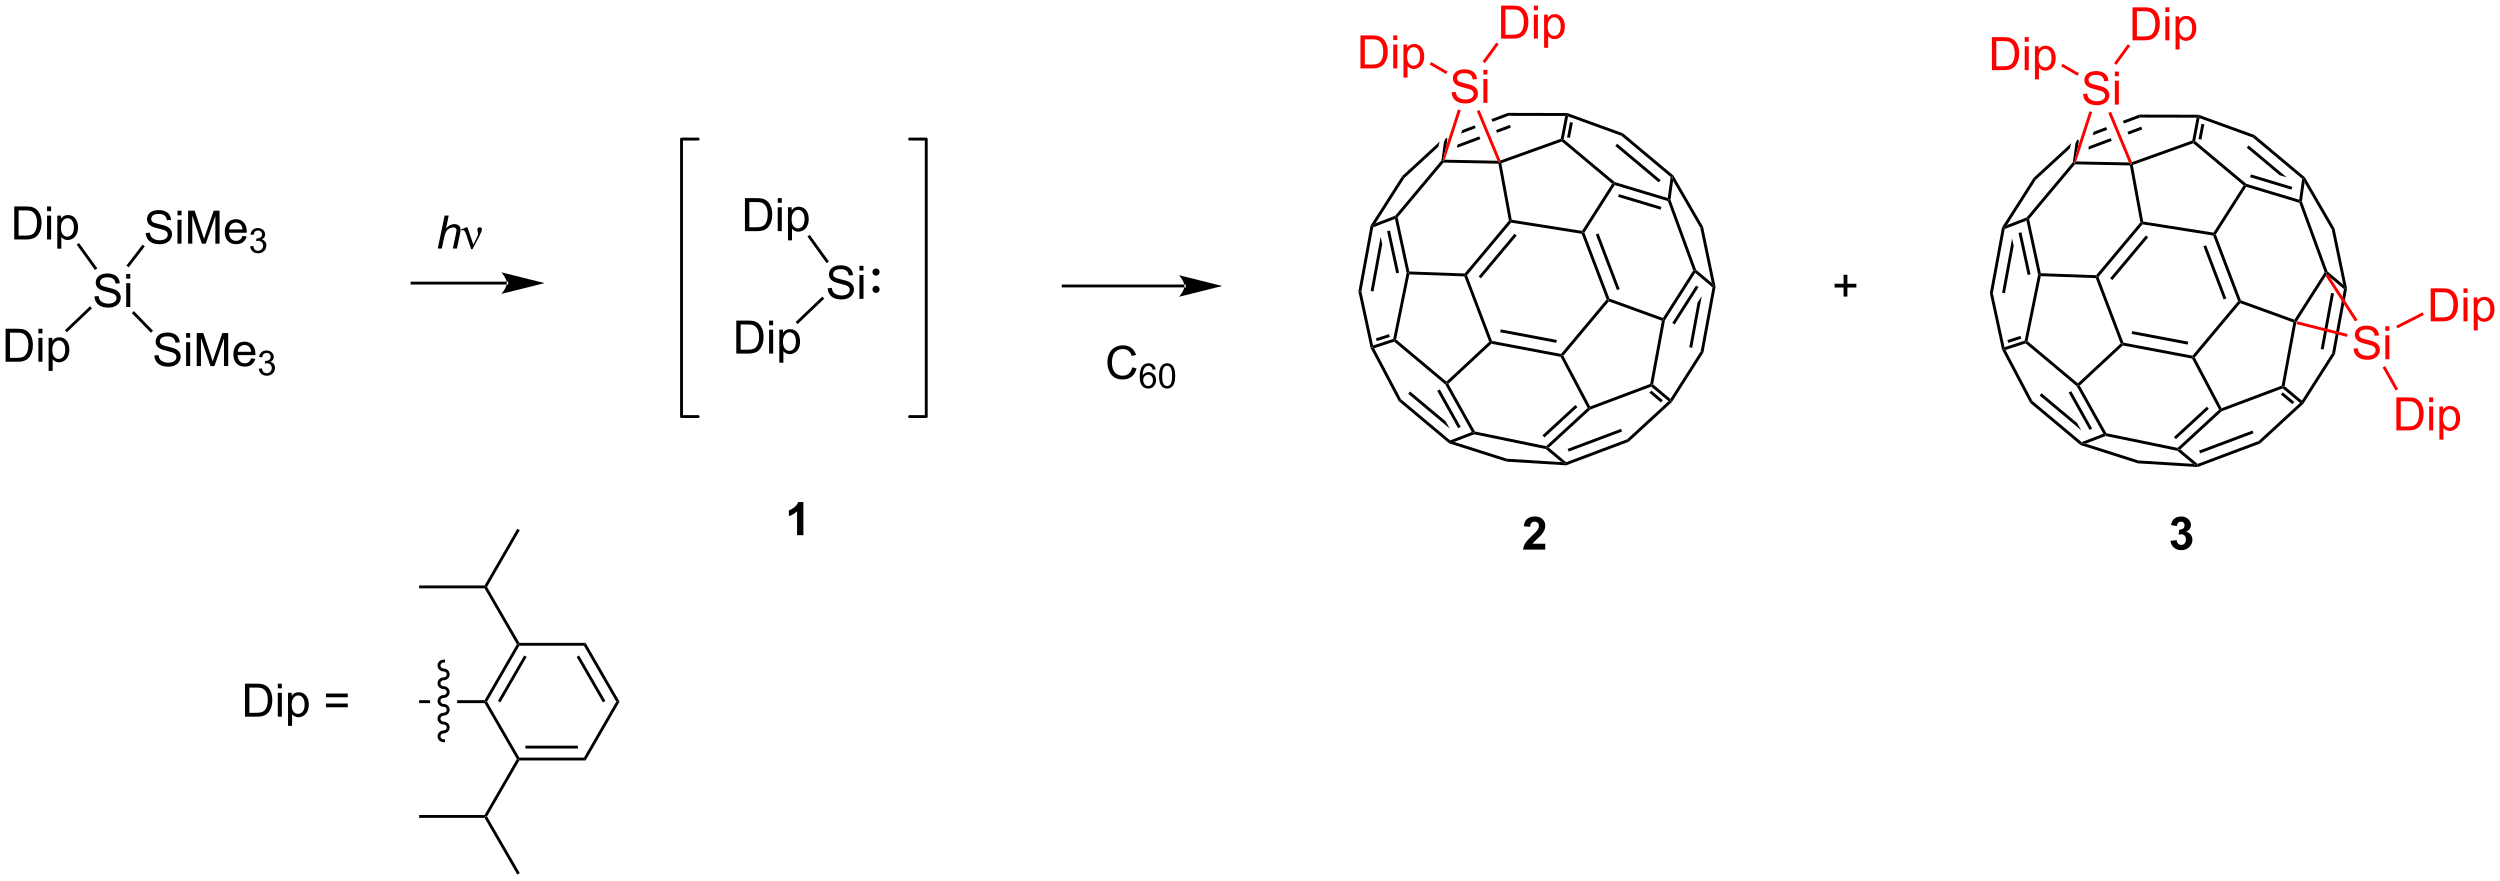 <?xml version="1.0" encoding="UTF-8"?>
<!DOCTYPE svg PUBLIC '-//W3C//DTD SVG 1.0//EN'
          'http://www.w3.org/TR/2001/REC-SVG-20010904/DTD/svg10.dtd'>
<svg stroke-dasharray="none" shape-rendering="auto" xmlns="http://www.w3.org/2000/svg" font-family="'Dialog'" text-rendering="auto" width="1024" fill-opacity="1" color-interpolation="auto" color-rendering="auto" preserveAspectRatio="xMidYMid meet" font-size="12px" viewBox="0 0 1024 361" fill="black" xmlns:xlink="http://www.w3.org/1999/xlink" stroke="black" image-rendering="auto" stroke-miterlimit="10" stroke-linecap="square" stroke-linejoin="miter" font-style="normal" stroke-width="1" height="361" stroke-dashoffset="0" font-weight="normal" stroke-opacity="1"
><!--Generated by the Batik Graphics2D SVG Generator--><defs id="genericDefs"
  /><g
  ><defs id="defs1"
    ><clipPath clipPathUnits="userSpaceOnUse" id="clipPath1"
      ><path d="M2.257 1.596 L448.577 1.596 L448.577 158.719 L2.257 158.719 L2.257 1.596 Z"
      /></clipPath
      ><clipPath clipPathUnits="userSpaceOnUse" id="clipPath2"
      ><path d="M0.594 52.115 L0.594 204.869 L434.504 204.869 L434.504 52.115 Z"
      /></clipPath
    ></defs
    ><g transform="scale(2.294,2.294) translate(-2.257,-1.596) matrix(1.029,0,0,1.029,1.646,-52.01)"
    ><path d="M3.066 93.65 L3.066 87.923 L5.04 87.923 Q5.707 87.923 6.059 88.004 Q6.551 88.119 6.9 88.416 Q7.353 88.798 7.577 89.395 Q7.801 89.989 7.801 90.754 Q7.801 91.408 7.647 91.913 Q7.496 92.416 7.256 92.746 Q7.019 93.075 6.736 93.265 Q6.454 93.455 6.053 93.554 Q5.652 93.65 5.134 93.65 L3.066 93.65 ZM3.824 92.973 L5.048 92.973 Q5.613 92.973 5.936 92.869 Q6.259 92.762 6.449 92.572 Q6.72 92.301 6.869 91.848 Q7.019 91.392 7.019 90.744 Q7.019 89.845 6.725 89.364 Q6.431 88.879 6.009 88.715 Q5.704 88.598 5.027 88.598 L3.824 88.598 L3.824 92.973 ZM8.758 88.731 L8.758 87.923 L9.461 87.923 L9.461 88.731 L8.758 88.731 ZM8.758 93.65 L8.758 89.502 L9.461 89.502 L9.461 93.65 L8.758 93.65 ZM10.533 95.241 L10.533 89.502 L11.173 89.502 L11.173 90.041 Q11.4 89.723 11.684 89.567 Q11.97 89.408 12.376 89.408 Q12.908 89.408 13.314 89.681 Q13.72 89.955 13.926 90.452 Q14.134 90.95 14.134 91.543 Q14.134 92.181 13.905 92.692 Q13.676 93.2 13.241 93.473 Q12.806 93.744 12.324 93.744 Q11.973 93.744 11.694 93.595 Q11.415 93.447 11.236 93.22 L11.236 95.241 L10.533 95.241 ZM11.168 91.598 Q11.168 92.4 11.491 92.783 Q11.816 93.166 12.277 93.166 Q12.746 93.166 13.079 92.77 Q13.415 92.371 13.415 91.541 Q13.415 90.746 13.087 90.353 Q12.762 89.957 12.309 89.957 Q11.861 89.957 11.514 90.379 Q11.168 90.798 11.168 91.598 Z" stroke="none" clip-path="url(#clipPath2)"
    /></g
    ><g transform="matrix(2.36,0,0,2.36,-1.402,-122.988)"
    ><path d="M1.566 114.9 L1.566 109.173 L3.54 109.173 Q4.207 109.173 4.559 109.254 Q5.051 109.369 5.4 109.666 Q5.853 110.048 6.077 110.645 Q6.301 111.239 6.301 112.004 Q6.301 112.658 6.147 113.163 Q5.996 113.666 5.756 113.996 Q5.519 114.325 5.236 114.515 Q4.954 114.705 4.553 114.804 Q4.152 114.9 3.634 114.9 L1.566 114.9 ZM2.324 114.223 L3.548 114.223 Q4.113 114.223 4.436 114.119 Q4.759 114.012 4.949 113.822 Q5.22 113.551 5.369 113.098 Q5.519 112.642 5.519 111.994 Q5.519 111.095 5.225 110.614 Q4.931 110.129 4.509 109.965 Q4.204 109.848 3.527 109.848 L2.324 109.848 L2.324 114.223 ZM7.258 109.981 L7.258 109.173 L7.961 109.173 L7.961 109.981 L7.258 109.981 ZM7.258 114.9 L7.258 110.752 L7.961 110.752 L7.961 114.9 L7.258 114.9 ZM9.033 116.491 L9.033 110.752 L9.673 110.752 L9.673 111.291 Q9.9 110.973 10.184 110.817 Q10.47 110.658 10.876 110.658 Q11.408 110.658 11.814 110.931 Q12.22 111.205 12.426 111.702 Q12.634 112.2 12.634 112.793 Q12.634 113.431 12.405 113.942 Q12.176 114.45 11.741 114.723 Q11.306 114.994 10.824 114.994 Q10.473 114.994 10.194 114.845 Q9.915 114.697 9.736 114.47 L9.736 116.491 L9.033 116.491 ZM9.668 112.848 Q9.668 113.65 9.991 114.033 Q10.316 114.416 10.777 114.416 Q11.246 114.416 11.579 114.02 Q11.915 113.621 11.915 112.791 Q11.915 111.996 11.587 111.603 Q11.262 111.207 10.809 111.207 Q10.361 111.207 10.014 111.629 Q9.668 112.048 9.668 112.848 Z" stroke="none" clip-path="url(#clipPath2)"
    /></g
    ><g transform="matrix(2.36,0,0,2.36,-1.402,-122.988)"
    ><path d="M16.992 103.559 L17.709 103.496 Q17.758 103.926 17.943 104.202 Q18.131 104.478 18.521 104.647 Q18.912 104.817 19.399 104.817 Q19.834 104.817 20.164 104.689 Q20.498 104.559 20.659 104.335 Q20.821 104.111 20.821 103.845 Q20.821 103.575 20.664 103.374 Q20.508 103.173 20.149 103.035 Q19.92 102.947 19.131 102.757 Q18.341 102.567 18.024 102.4 Q17.615 102.184 17.412 101.866 Q17.211 101.548 17.211 101.153 Q17.211 100.72 17.456 100.343 Q17.703 99.965 18.175 99.77 Q18.649 99.575 19.227 99.575 Q19.865 99.575 20.349 99.78 Q20.836 99.986 21.097 100.384 Q21.36 100.783 21.381 101.285 L20.654 101.34 Q20.594 100.798 20.256 100.522 Q19.92 100.244 19.258 100.244 Q18.571 100.244 18.256 100.496 Q17.943 100.746 17.943 101.103 Q17.943 101.41 18.164 101.611 Q18.383 101.809 19.308 102.02 Q20.232 102.228 20.576 102.384 Q21.076 102.614 21.313 102.968 Q21.552 103.322 21.552 103.783 Q21.552 104.239 21.289 104.645 Q21.029 105.048 20.537 105.275 Q20.047 105.499 19.435 105.499 Q18.657 105.499 18.131 105.272 Q17.607 105.043 17.308 104.59 Q17.008 104.134 16.992 103.559 ZM22.5 100.481 L22.5 99.673 L23.203 99.673 L23.203 100.481 L22.5 100.481 ZM22.5 105.4 L22.5 101.252 L23.203 101.252 L23.203 105.4 L22.5 105.4 Z" stroke="none" clip-path="url(#clipPath2)"
    /></g
    ><g transform="matrix(2.36,0,0,2.36,-1.402,-122.988)"
    ><path d="M12.205 109.781 L11.86 109.42 L16.211 105.269 L16.556 105.631 Z" stroke="none" clip-path="url(#clipPath2)"
    /></g
    ><g transform="matrix(2.36,0,0,2.36,-1.402,-122.988)"
    ><path d="M17.48 98.685 L17.074 98.977 L13.911 94.583 L14.317 94.291 Z" stroke="none" clip-path="url(#clipPath2)"
    /></g
    ><g transform="matrix(2.36,0,0,2.36,-1.402,-122.988)"
    ><path d="M27.389 113.809 L28.105 113.746 Q28.155 114.176 28.34 114.452 Q28.527 114.728 28.918 114.897 Q29.308 115.067 29.796 115.067 Q30.23 115.067 30.561 114.939 Q30.895 114.809 31.056 114.585 Q31.217 114.361 31.217 114.095 Q31.217 113.825 31.061 113.624 Q30.905 113.423 30.546 113.285 Q30.316 113.197 29.527 113.007 Q28.738 112.817 28.421 112.65 Q28.012 112.434 27.808 112.116 Q27.608 111.798 27.608 111.403 Q27.608 110.97 27.853 110.593 Q28.1 110.215 28.572 110.02 Q29.046 109.825 29.624 109.825 Q30.262 109.825 30.746 110.03 Q31.233 110.236 31.493 110.634 Q31.756 111.033 31.777 111.535 L31.051 111.59 Q30.991 111.048 30.652 110.772 Q30.316 110.494 29.655 110.494 Q28.967 110.494 28.652 110.746 Q28.34 110.996 28.34 111.353 Q28.34 111.66 28.561 111.861 Q28.78 112.059 29.704 112.27 Q30.629 112.478 30.973 112.634 Q31.473 112.864 31.71 113.218 Q31.949 113.572 31.949 114.033 Q31.949 114.489 31.686 114.895 Q31.426 115.298 30.933 115.525 Q30.444 115.749 29.832 115.749 Q29.053 115.749 28.527 115.522 Q28.004 115.293 27.704 114.84 Q27.405 114.384 27.389 113.809 ZM32.897 110.731 L32.897 109.923 L33.6 109.923 L33.6 110.731 L32.897 110.731 ZM32.897 115.65 L32.897 111.502 L33.6 111.502 L33.6 115.65 L32.897 115.65 ZM34.737 115.65 L34.737 109.923 L35.878 109.923 L37.234 113.978 Q37.422 114.543 37.508 114.825 Q37.604 114.512 37.812 113.908 L39.182 109.923 L40.203 109.923 L40.203 115.65 L39.471 115.65 L39.471 110.856 L37.807 115.65 L37.125 115.65 L35.469 110.775 L35.469 115.65 L34.737 115.65 ZM44.174 114.314 L44.901 114.403 Q44.729 115.041 44.263 115.392 Q43.799 115.744 43.078 115.744 Q42.167 115.744 41.633 115.184 Q41.102 114.621 41.102 113.611 Q41.102 112.564 41.641 111.986 Q42.18 111.408 43.039 111.408 Q43.87 111.408 44.396 111.975 Q44.924 112.541 44.924 113.567 Q44.924 113.629 44.922 113.754 L41.828 113.754 Q41.867 114.439 42.214 114.804 Q42.562 115.166 43.081 115.166 Q43.469 115.166 43.742 114.963 Q44.016 114.759 44.174 114.314 ZM41.867 113.176 L44.182 113.176 Q44.135 112.653 43.917 112.392 Q43.581 111.986 43.047 111.986 Q42.562 111.986 42.232 112.311 Q41.901 112.634 41.867 113.176 Z" stroke="none" clip-path="url(#clipPath2)"
    /></g
    ><g transform="matrix(2.36,0,0,2.36,-1.402,-122.988)"
    ><path d="M45.508 116.115 L46.036 116.045 Q46.128 116.494 46.344 116.691 Q46.563 116.889 46.878 116.889 Q47.249 116.889 47.505 116.631 Q47.762 116.373 47.762 115.992 Q47.762 115.629 47.524 115.394 Q47.288 115.158 46.921 115.158 Q46.772 115.158 46.55 115.217 L46.608 114.754 Q46.661 114.76 46.692 114.76 Q47.03 114.76 47.3 114.584 Q47.569 114.408 47.569 114.041 Q47.569 113.752 47.372 113.562 Q47.176 113.371 46.866 113.371 Q46.557 113.371 46.352 113.564 Q46.147 113.758 46.089 114.144 L45.561 114.051 Q45.659 113.519 46.001 113.228 Q46.344 112.938 46.854 112.938 Q47.206 112.938 47.501 113.088 Q47.797 113.238 47.954 113.5 Q48.11 113.76 48.11 114.053 Q48.11 114.332 47.96 114.561 Q47.811 114.789 47.518 114.924 Q47.899 115.012 48.11 115.289 Q48.321 115.564 48.321 115.981 Q48.321 116.543 47.911 116.936 Q47.501 117.326 46.874 117.326 Q46.309 117.326 45.934 116.99 Q45.561 116.652 45.508 116.115 Z" stroke="none" clip-path="url(#clipPath2)"
    /></g
    ><g transform="matrix(2.36,0,0,2.36,-1.402,-122.988)"
    ><path d="M25.889 92.559 L26.605 92.496 Q26.655 92.926 26.84 93.202 Q27.027 93.478 27.418 93.647 Q27.808 93.817 28.296 93.817 Q28.73 93.817 29.061 93.689 Q29.395 93.559 29.556 93.335 Q29.717 93.111 29.717 92.845 Q29.717 92.575 29.561 92.374 Q29.405 92.173 29.046 92.035 Q28.816 91.947 28.027 91.757 Q27.238 91.567 26.921 91.4 Q26.512 91.184 26.308 90.866 Q26.108 90.548 26.108 90.153 Q26.108 89.72 26.353 89.343 Q26.6 88.965 27.072 88.77 Q27.546 88.575 28.124 88.575 Q28.762 88.575 29.246 88.78 Q29.733 88.986 29.993 89.384 Q30.256 89.783 30.277 90.285 L29.551 90.34 Q29.491 89.798 29.152 89.522 Q28.816 89.244 28.155 89.244 Q27.467 89.244 27.152 89.496 Q26.84 89.746 26.84 90.103 Q26.84 90.41 27.061 90.611 Q27.28 90.809 28.204 91.02 Q29.129 91.228 29.473 91.384 Q29.973 91.614 30.21 91.968 Q30.449 92.322 30.449 92.783 Q30.449 93.239 30.186 93.645 Q29.926 94.048 29.433 94.275 Q28.944 94.499 28.332 94.499 Q27.553 94.499 27.027 94.272 Q26.504 94.043 26.204 93.59 Q25.905 93.134 25.889 92.559 ZM31.397 89.481 L31.397 88.673 L32.1 88.673 L32.1 89.481 L31.397 89.481 ZM31.397 94.4 L31.397 90.252 L32.1 90.252 L32.1 94.4 L31.397 94.4 ZM33.237 94.4 L33.237 88.673 L34.378 88.673 L35.734 92.728 Q35.922 93.293 36.008 93.575 Q36.104 93.262 36.312 92.658 L37.682 88.673 L38.703 88.673 L38.703 94.4 L37.971 94.4 L37.971 89.606 L36.307 94.4 L35.625 94.4 L33.969 89.525 L33.969 94.4 L33.237 94.4 ZM42.674 93.064 L43.401 93.153 Q43.229 93.791 42.763 94.142 Q42.299 94.494 41.578 94.494 Q40.667 94.494 40.133 93.934 Q39.602 93.371 39.602 92.361 Q39.602 91.314 40.141 90.736 Q40.68 90.158 41.539 90.158 Q42.37 90.158 42.896 90.725 Q43.424 91.291 43.424 92.317 Q43.424 92.379 43.422 92.504 L40.328 92.504 Q40.367 93.189 40.714 93.554 Q41.062 93.916 41.581 93.916 Q41.969 93.916 42.242 93.713 Q42.516 93.509 42.674 93.064 ZM40.367 91.926 L42.682 91.926 Q42.635 91.403 42.417 91.142 Q42.081 90.736 41.547 90.736 Q41.062 90.736 40.732 91.061 Q40.401 91.384 40.367 91.926 Z" stroke="none" clip-path="url(#clipPath2)"
    /></g
    ><g transform="matrix(2.36,0,0,2.36,-1.402,-122.988)"
    ><path d="M44.008 94.865 L44.536 94.795 Q44.628 95.244 44.844 95.441 Q45.063 95.639 45.378 95.639 Q45.749 95.639 46.005 95.381 Q46.262 95.123 46.262 94.742 Q46.262 94.379 46.024 94.144 Q45.788 93.908 45.421 93.908 Q45.272 93.908 45.05 93.967 L45.108 93.504 Q45.161 93.51 45.192 93.51 Q45.53 93.51 45.8 93.334 Q46.069 93.158 46.069 92.791 Q46.069 92.502 45.872 92.312 Q45.676 92.121 45.366 92.121 Q45.057 92.121 44.852 92.314 Q44.647 92.508 44.589 92.894 L44.061 92.801 Q44.159 92.269 44.501 91.978 Q44.844 91.688 45.354 91.688 Q45.706 91.688 46.001 91.838 Q46.297 91.988 46.454 92.25 Q46.61 92.51 46.61 92.803 Q46.61 93.082 46.46 93.311 Q46.311 93.539 46.018 93.674 Q46.399 93.762 46.61 94.039 Q46.821 94.314 46.821 94.731 Q46.821 95.293 46.411 95.686 Q46.001 96.076 45.374 96.076 Q44.809 96.076 44.434 95.74 Q44.061 95.402 44.008 94.865 Z" stroke="none" clip-path="url(#clipPath2)"
    /></g
    ><g transform="matrix(2.36,0,0,2.36,-1.402,-122.988)"
    ><path d="M23.47 106.45 L23.829 106.101 L27.148 109.517 L26.79 109.866 Z" stroke="none" clip-path="url(#clipPath2)"
    /></g
    ><g transform="matrix(2.36,0,0,2.36,-1.402,-122.988)"
    ><path d="M25.332 94.567 L25.728 94.872 L22.933 98.507 L22.536 98.202 Z" stroke="none" clip-path="url(#clipPath2)"
    /></g
    ><g transform="matrix(2.36,0,0,2.36,-1.402,-122.988)"
    ><path d="M129.886 92.233 L129.886 86.507 L131.86 86.507 Q132.527 86.507 132.879 86.587 Q133.371 86.702 133.72 86.999 Q134.173 87.382 134.397 87.978 Q134.621 88.572 134.621 89.337 Q134.621 89.991 134.467 90.496 Q134.316 90.999 134.076 91.33 Q133.839 91.658 133.556 91.848 Q133.274 92.038 132.873 92.137 Q132.472 92.233 131.954 92.233 L129.886 92.233 ZM130.644 91.556 L131.868 91.556 Q132.433 91.556 132.756 91.452 Q133.079 91.345 133.269 91.155 Q133.54 90.884 133.688 90.431 Q133.839 89.975 133.839 89.327 Q133.839 88.428 133.545 87.947 Q133.251 87.462 132.829 87.298 Q132.524 87.181 131.847 87.181 L130.644 87.181 L130.644 91.556 ZM135.578 87.314 L135.578 86.507 L136.281 86.507 L136.281 87.314 L135.578 87.314 ZM135.578 92.233 L135.578 88.085 L136.281 88.085 L136.281 92.233 L135.578 92.233 ZM137.352 93.824 L137.352 88.085 L137.993 88.085 L137.993 88.624 Q138.22 88.306 138.504 88.15 Q138.79 87.991 139.196 87.991 Q139.727 87.991 140.134 88.264 Q140.54 88.538 140.746 89.035 Q140.954 89.533 140.954 90.126 Q140.954 90.764 140.725 91.275 Q140.496 91.783 140.061 92.056 Q139.626 92.327 139.144 92.327 Q138.792 92.327 138.514 92.178 Q138.235 92.03 138.056 91.803 L138.056 93.824 L137.352 93.824 ZM137.988 90.181 Q137.988 90.983 138.311 91.366 Q138.636 91.749 139.097 91.749 Q139.566 91.749 139.899 91.353 Q140.235 90.955 140.235 90.124 Q140.235 89.33 139.907 88.936 Q139.582 88.54 139.129 88.54 Q138.681 88.54 138.334 88.962 Q137.988 89.382 137.988 90.181 Z" stroke="none" clip-path="url(#clipPath2)"
    /></g
    ><g transform="matrix(2.36,0,0,2.36,-1.402,-122.988)"
    ><path d="M128.386 113.483 L128.386 107.757 L130.36 107.757 Q131.027 107.757 131.379 107.837 Q131.871 107.952 132.22 108.249 Q132.673 108.632 132.897 109.228 Q133.121 109.822 133.121 110.587 Q133.121 111.241 132.967 111.746 Q132.816 112.249 132.576 112.58 Q132.339 112.908 132.056 113.098 Q131.774 113.288 131.373 113.387 Q130.972 113.483 130.454 113.483 L128.386 113.483 ZM129.144 112.806 L130.368 112.806 Q130.933 112.806 131.256 112.702 Q131.579 112.595 131.769 112.405 Q132.04 112.134 132.188 111.681 Q132.339 111.225 132.339 110.577 Q132.339 109.678 132.045 109.197 Q131.751 108.712 131.329 108.548 Q131.024 108.431 130.347 108.431 L129.144 108.431 L129.144 112.806 ZM134.078 108.564 L134.078 107.757 L134.781 107.757 L134.781 108.564 L134.078 108.564 ZM134.078 113.483 L134.078 109.335 L134.781 109.335 L134.781 113.483 L134.078 113.483 ZM135.852 115.074 L135.852 109.335 L136.493 109.335 L136.493 109.874 Q136.72 109.556 137.004 109.4 Q137.29 109.241 137.696 109.241 Q138.227 109.241 138.634 109.514 Q139.04 109.788 139.246 110.285 Q139.454 110.783 139.454 111.376 Q139.454 112.014 139.225 112.525 Q138.996 113.033 138.561 113.306 Q138.126 113.577 137.644 113.577 Q137.292 113.577 137.014 113.428 Q136.735 113.28 136.556 113.053 L136.556 115.074 L135.852 115.074 ZM136.488 111.431 Q136.488 112.233 136.811 112.616 Q137.136 112.999 137.597 112.999 Q138.066 112.999 138.399 112.603 Q138.735 112.205 138.735 111.374 Q138.735 110.58 138.407 110.186 Q138.082 109.79 137.629 109.79 Q137.181 109.79 136.834 110.212 Q136.488 110.632 136.488 111.431 Z" stroke="none" clip-path="url(#clipPath2)"
    /></g
    ><g transform="matrix(2.36,0,0,2.36,-1.402,-122.988)"
    ><path d="M144.25 102.142 L144.966 102.08 Q145.016 102.509 145.2 102.785 Q145.388 103.061 145.779 103.231 Q146.169 103.4 146.656 103.4 Q147.091 103.4 147.422 103.272 Q147.755 103.142 147.917 102.918 Q148.078 102.694 148.078 102.428 Q148.078 102.158 147.922 101.957 Q147.766 101.757 147.406 101.619 Q147.177 101.53 146.388 101.34 Q145.599 101.15 145.281 100.983 Q144.872 100.767 144.669 100.449 Q144.469 100.132 144.469 99.736 Q144.469 99.303 144.713 98.926 Q144.961 98.548 145.432 98.353 Q145.906 98.158 146.484 98.158 Q147.122 98.158 147.607 98.363 Q148.094 98.569 148.354 98.968 Q148.617 99.366 148.638 99.869 L147.911 99.923 Q147.851 99.382 147.513 99.106 Q147.177 98.827 146.516 98.827 Q145.828 98.827 145.513 99.08 Q145.2 99.33 145.2 99.686 Q145.2 99.994 145.422 100.194 Q145.641 100.392 146.565 100.603 Q147.489 100.811 147.833 100.968 Q148.333 101.197 148.57 101.551 Q148.81 101.905 148.81 102.366 Q148.81 102.822 148.547 103.228 Q148.286 103.632 147.794 103.858 Q147.305 104.082 146.693 104.082 Q145.914 104.082 145.388 103.856 Q144.864 103.626 144.565 103.173 Q144.266 102.718 144.25 102.142 ZM149.758 99.064 L149.758 98.257 L150.461 98.257 L150.461 99.064 L149.758 99.064 ZM149.758 103.983 L149.758 99.835 L150.461 99.835 L150.461 103.983 L149.758 103.983 Z" stroke="none" clip-path="url(#clipPath2)"
    /></g
    ><g transform="matrix(2.36,0,0,2.36,-1.402,-122.988)"
    ><path d="M139.025 108.365 L138.68 108.003 L143.299 103.597 L143.644 103.959 Z" stroke="none" clip-path="url(#clipPath2)"
    /></g
    ><g transform="matrix(2.36,0,0,2.36,-1.402,-122.988)"
    ><path d="M144.458 97.487 L144.052 97.779 L140.731 93.166 L141.137 92.874 Z" stroke="none" clip-path="url(#clipPath2)"
    /></g
    ><g transform="matrix(2.36,0,0,2.36,-1.402,-122.988)"
    ><path d="M152.636 99.708 C152.429 99.708 152.261 99.54 152.261 99.333 C152.261 99.126 152.429 98.958 152.636 98.958 C152.843 98.958 153.011 99.126 153.011 99.333 C153.011 99.54 152.843 99.708 152.636 99.708" stroke="none" clip-path="url(#clipPath2)"
    /></g
    ><g stroke-width="0.5" transform="matrix(2.36,0,0,2.36,-1.402,-122.988)" stroke-linejoin="round" stroke-linecap="round"
    ><path fill="none" d="M152.636 99.708 C152.429 99.708 152.261 99.54 152.261 99.333 C152.261 99.126 152.429 98.958 152.636 98.958 C152.843 98.958 153.011 99.126 153.011 99.333 C153.011 99.54 152.843 99.708 152.636 99.708" clip-path="url(#clipPath2)"
    /></g
    ><g transform="matrix(2.36,0,0,2.36,-1.402,-122.988)"
    ><path d="M152.636 102.708 C152.429 102.708 152.261 102.54 152.261 102.333 C152.261 102.126 152.429 101.958 152.636 101.958 C152.843 101.958 153.011 102.126 153.011 102.333 C153.011 102.54 152.843 102.708 152.636 102.708" stroke="none" clip-path="url(#clipPath2)"
    /></g
    ><g stroke-width="0.5" transform="matrix(2.36,0,0,2.36,-1.402,-122.988)" stroke-linejoin="round" stroke-linecap="round"
    ><path fill="none" d="M152.636 102.708 C152.429 102.708 152.261 102.54 152.261 102.333 C152.261 102.126 152.429 101.958 152.636 101.958 C152.843 101.958 153.011 102.126 153.011 102.333 C153.011 102.54 152.843 102.708 152.636 102.708" clip-path="url(#clipPath2)"
    /></g
    ><g transform="matrix(2.36,0,0,2.36,-1.402,-122.988)"
    ><path d="M90.73 184.104 L90.586 183.854 L90.73 183.604 L101.942 183.604 L102.23 184.104 ZM91.781 182.034 L100.891 182.034 L100.891 181.534 L91.781 181.534 Z" stroke="none" clip-path="url(#clipPath2)"
    /></g
    ><g transform="matrix(2.36,0,0,2.36,-1.402,-122.988)"
    ><path d="M102.23 184.104 L101.942 183.604 L107.547 173.894 L108.125 173.894 Z" stroke="none" clip-path="url(#clipPath2)"
    /></g
    ><g transform="matrix(2.36,0,0,2.36,-1.402,-122.988)"
    ><path d="M108.125 173.894 L107.547 173.894 L101.942 164.185 L102.23 163.685 ZM105.662 173.769 L101.107 165.88 L100.674 166.13 L105.229 174.019 Z" stroke="none" clip-path="url(#clipPath2)"
    /></g
    ><g transform="matrix(2.36,0,0,2.36,-1.402,-122.988)"
    ><path d="M102.23 163.685 L101.942 164.185 L90.73 164.185 L90.586 163.935 L90.73 163.685 Z" stroke="none" clip-path="url(#clipPath2)"
    /></g
    ><g transform="matrix(2.36,0,0,2.36,-1.402,-122.988)"
    ><path d="M90.297 163.935 L90.586 163.935 L90.73 164.185 L85.125 173.894 L84.836 173.894 L84.692 173.644 ZM91.565 165.88 L87.01 173.769 L87.443 174.019 L91.998 166.13 Z" stroke="none" clip-path="url(#clipPath2)"
    /></g
    ><g transform="matrix(2.36,0,0,2.36,-1.402,-122.988)"
    ><path d="M84.692 174.144 L84.836 173.894 L85.125 173.894 L90.73 183.604 L90.586 183.854 L90.297 183.854 Z" stroke="none" clip-path="url(#clipPath2)"
    /></g
    ><g transform="matrix(2.36,0,0,2.36,-1.402,-122.988)"
    ><path d="M73.336 173.644 L73.336 174.144 L75.236 174.144 L75.236 173.644 ZM79.936 173.644 L79.936 174.144 L84.692 174.144 L84.836 173.894 L84.692 173.644 Z" stroke="none" clip-path="url(#clipPath2)"
    /></g
    ><g transform="matrix(2.36,0,0,2.36,-1.402,-122.988)"
    ><path d="M90.73 163.685 L90.586 163.935 L90.297 163.935 L84.692 154.226 L84.836 153.976 L85.125 153.976 Z" stroke="none" clip-path="url(#clipPath2)"
    /></g
    ><g transform="matrix(2.36,0,0,2.36,-1.402,-122.988)"
    ><path d="M85.125 153.976 L84.836 153.976 L84.692 153.726 L90.37 143.892 L90.802 144.142 Z" stroke="none" clip-path="url(#clipPath2)"
    /></g
    ><g transform="matrix(2.36,0,0,2.36,-1.402,-122.988)"
    ><path d="M84.692 153.726 L84.836 153.976 L84.692 154.226 L73.336 154.226 L73.336 153.726 Z" stroke="none" clip-path="url(#clipPath2)"
    /></g
    ><g transform="matrix(2.36,0,0,2.36,-1.402,-122.988)"
    ><path d="M90.297 183.854 L90.586 183.854 L90.73 184.104 L85.125 193.813 L84.836 193.813 L84.692 193.563 Z" stroke="none" clip-path="url(#clipPath2)"
    /></g
    ><g transform="matrix(2.36,0,0,2.36,-1.402,-122.988)"
    ><path d="M84.692 194.063 L84.836 193.813 L85.125 193.813 L90.802 203.647 L90.37 203.897 Z" stroke="none" clip-path="url(#clipPath2)"
    /></g
    ><g transform="matrix(2.36,0,0,2.36,-1.402,-122.988)"
    ><path d="M84.692 193.563 L84.836 193.813 L84.692 194.063 L73.336 194.063 L73.336 193.563 Z" stroke="none" clip-path="url(#clipPath2)"
    /></g
    ><g transform="matrix(2.36,0,0,2.36,-1.402,-122.988)"
    ><path d="M77.586 167.105 L77.586 167.105 C77.272 167.105 77.036 167.346 77.036 167.623 L76.786 167.623 L77.036 167.623 C77.036 167.899 77.272 168.141 77.586 168.141 L77.586 168.391 L77.586 168.141 C78.156 168.141 78.636 168.587 78.636 169.159 L78.386 169.159 L78.636 169.159 C78.636 169.731 78.156 170.177 77.586 170.177 L77.586 169.927 L77.586 170.177 C77.272 170.177 77.036 170.418 77.036 170.695 L76.786 170.695 L77.036 170.695 C77.036 170.971 77.272 171.213 77.586 171.213 L77.586 171.463 L77.586 171.213 C78.156 171.213 78.636 171.659 78.636 172.231 L78.386 172.231 L78.636 172.231 C78.636 172.803 78.156 173.249 77.586 173.249 L77.586 172.999 L77.586 173.249 C77.272 173.249 77.036 173.49 77.036 173.767 L76.786 173.767 L77.036 173.767 C77.036 174.043 77.272 174.285 77.586 174.285 L77.586 174.535 L77.586 174.285 C78.156 174.285 78.636 174.731 78.636 175.303 L78.386 175.303 L78.636 175.303 C78.636 175.875 78.156 176.321 77.586 176.321 L77.586 176.071 L77.586 176.321 C77.272 176.321 77.036 176.562 77.036 176.839 L76.786 176.839 L77.036 176.839 C77.036 177.115 77.272 177.357 77.586 177.357 L77.586 177.607 L77.586 177.357 C78.156 177.357 78.636 177.803 78.636 178.375 L78.386 178.375 L78.636 178.375 C78.636 178.947 78.156 179.393 77.586 179.393 L77.586 179.143 L77.586 179.393 C77.272 179.393 77.036 179.634 77.036 179.911 L76.786 179.911 L77.036 179.911 C77.036 180.188 77.272 180.429 77.586 180.429 L77.836 180.429 L77.836 180.929 L77.586 180.929 C77.016 180.929 76.536 180.483 76.536 179.911 L76.536 179.911 C76.536 179.339 77.016 178.893 77.586 178.893 L77.586 178.893 C77.9 178.893 78.136 178.651 78.136 178.375 L78.136 178.375 C78.136 178.098 77.9 177.857 77.586 177.857 L77.586 177.857 C77.016 177.857 76.536 177.411 76.536 176.839 L76.536 176.839 C76.536 176.267 77.016 175.821 77.586 175.821 L77.586 175.821 C77.9 175.821 78.136 175.579 78.136 175.303 L78.136 175.303 C78.136 175.026 77.9 174.785 77.586 174.785 L77.586 174.785 C77.016 174.785 76.536 174.339 76.536 173.767 L76.536 173.767 C76.536 173.195 77.016 172.749 77.586 172.749 L77.586 172.749 C77.9 172.749 78.136 172.507 78.136 172.231 L78.136 172.231 C78.136 171.954 77.9 171.713 77.586 171.713 L77.586 171.713 C77.016 171.713 76.536 171.267 76.536 170.695 L76.536 170.695 C76.536 170.123 77.016 169.677 77.586 169.677 L77.586 169.677 C77.9 169.677 78.136 169.435 78.136 169.159 L78.136 169.159 C78.136 168.882 77.9 168.641 77.586 168.641 L77.586 168.641 C77.016 168.641 76.536 168.195 76.536 167.623 L76.536 167.623 C76.536 167.051 77.016 166.605 77.586 166.605 L77.836 166.605 L77.836 167.105 Z" stroke="none" clip-path="url(#clipPath2)"
    /></g
    ><g transform="matrix(2.36,0,0,2.36,-1.402,-122.988)"
    ><path d="M43.117 176.5 L43.117 170.773 L45.091 170.773 Q45.758 170.773 46.109 170.854 Q46.602 170.969 46.95 171.266 Q47.404 171.648 47.628 172.245 Q47.852 172.839 47.852 173.604 Q47.852 174.258 47.698 174.763 Q47.547 175.266 47.307 175.596 Q47.07 175.924 46.786 176.115 Q46.505 176.305 46.104 176.404 Q45.703 176.5 45.185 176.5 L43.117 176.5 ZM43.875 175.823 L45.099 175.823 Q45.664 175.823 45.987 175.719 Q46.31 175.612 46.5 175.422 Q46.771 175.151 46.919 174.698 Q47.07 174.242 47.07 173.594 Q47.07 172.695 46.776 172.214 Q46.482 171.729 46.06 171.565 Q45.755 171.448 45.078 171.448 L43.875 171.448 L43.875 175.823 ZM48.809 171.581 L48.809 170.773 L49.512 170.773 L49.512 171.581 L48.809 171.581 ZM48.809 176.5 L48.809 172.352 L49.512 172.352 L49.512 176.5 L48.809 176.5 ZM50.583 178.091 L50.583 172.352 L51.224 172.352 L51.224 172.891 Q51.45 172.573 51.734 172.417 Q52.021 172.258 52.427 172.258 Q52.958 172.258 53.365 172.531 Q53.771 172.805 53.977 173.302 Q54.185 173.799 54.185 174.393 Q54.185 175.031 53.956 175.542 Q53.727 176.049 53.292 176.323 Q52.857 176.594 52.375 176.594 Q52.023 176.594 51.745 176.445 Q51.466 176.297 51.286 176.07 L51.286 178.091 L50.583 178.091 ZM51.219 174.448 Q51.219 175.25 51.542 175.633 Q51.867 176.016 52.328 176.016 Q52.797 176.016 53.13 175.62 Q53.466 175.221 53.466 174.391 Q53.466 173.596 53.138 173.203 Q52.812 172.807 52.359 172.807 Q51.911 172.807 51.565 173.229 Q51.219 173.648 51.219 174.448 ZM60.953 173.133 L57.172 173.133 L57.172 172.477 L60.953 172.477 L60.953 173.133 ZM60.953 174.87 L57.172 174.87 L57.172 174.214 L60.953 174.214 L60.953 174.87 Z" stroke="none" clip-path="url(#clipPath2)"
    /></g
    ><g transform="matrix(2.36,0,0,2.36,-1.402,-122.988)"
    ><path d="M88.547 101.5 L88.547 101.5 L72.112 101.5 L71.862 101.5 L71.862 101 L72.112 101 L88.547 101 L88.797 101 L88.797 101.5 ZM95.112 101.25 L87.612 99.375 C87.612 99.375 88.547 100.429 88.547 101.25 C88.547 102.071 87.612 103.125 87.612 103.125 Z" stroke="none" clip-path="url(#clipPath2)"
    /></g
    ><g transform="matrix(2.36,0,0,2.36,-1.402,-122.988)"
    ><path d="M76.569 95.25 L77.764 89.523 L78.472 89.523 L78.014 91.721 Q78.41 91.338 78.748 91.174 Q79.09 91.008 79.449 91.008 Q79.965 91.008 80.248 91.279 Q80.535 91.549 80.535 91.995 Q80.535 92.213 80.41 92.799 L79.897 95.25 L79.191 95.25 L79.717 92.737 Q79.832 92.19 79.832 92.049 Q79.832 91.846 79.691 91.719 Q79.55 91.588 79.285 91.588 Q78.902 91.588 78.553 91.792 Q78.207 91.992 78.009 92.341 Q77.811 92.69 77.647 93.469 L77.277 95.25 L76.569 95.25 Z" stroke="none" clip-path="url(#clipPath2)"
    /></g
    ><g transform="matrix(2.36,0,0,2.36,-1.402,-122.988)"
    ><path d="M82.367 95.359 L81.502 92.797 Q81.416 92.542 81.276 92.297 Q81.135 92.049 80.89 92.049 Q80.773 92.049 80.63 92.102 L80.575 91.963 L81.549 91.565 L81.721 91.565 L82.75 94.57 L83.385 93.268 Q83.562 92.917 83.562 92.719 Q83.562 92.557 83.495 92.268 Q83.445 92.057 83.445 91.953 Q83.445 91.565 83.862 91.565 Q84.234 91.565 84.234 91.917 Q84.234 92.266 83.718 93.245 L82.601 95.359 L82.367 95.359 Z" stroke="none" clip-path="url(#clipPath2)"
    /></g
    ><g transform="matrix(2.36,0,0,2.36,-1.402,-122.988)"
    ><path d="M206.157 102 L206.157 102 L185.122 102 L184.872 102 L184.872 101.5 L185.122 101.5 L206.157 101.5 L206.407 101.5 L206.407 102 ZM212.722 101.75 L205.222 99.875 C205.222 99.875 206.157 100.929 206.157 101.75 C206.157 102.571 205.222 103.625 205.222 103.625 Z" stroke="none" clip-path="url(#clipPath2)"
    /></g
    ><g transform="matrix(2.36,0,0,2.36,-1.402,-122.988)"
    ><path d="M197.099 115.867 L197.857 116.057 Q197.62 116.992 197 117.484 Q196.381 117.974 195.487 117.974 Q194.56 117.974 193.98 117.596 Q193.401 117.219 193.097 116.505 Q192.795 115.789 192.795 114.969 Q192.795 114.073 193.136 113.409 Q193.48 112.742 194.11 112.396 Q194.74 112.049 195.498 112.049 Q196.357 112.049 196.943 112.487 Q197.529 112.924 197.761 113.719 L197.013 113.893 Q196.816 113.268 196.435 112.984 Q196.058 112.698 195.482 112.698 Q194.823 112.698 194.378 113.016 Q193.935 113.331 193.756 113.865 Q193.576 114.398 193.576 114.963 Q193.576 115.695 193.79 116.24 Q194.003 116.784 194.451 117.055 Q194.901 117.323 195.425 117.323 Q196.06 117.323 196.5 116.956 Q196.943 116.588 197.099 115.867 Z" stroke="none" clip-path="url(#clipPath2)"
    /></g
    ><g transform="matrix(2.36,0,0,2.36,-1.402,-122.988)"
    ><path d="M201.16 116.231 L200.635 116.272 Q200.564 115.961 200.435 115.821 Q200.222 115.596 199.908 115.596 Q199.656 115.596 199.467 115.737 Q199.217 115.918 199.072 116.268 Q198.93 116.616 198.924 117.26 Q199.115 116.969 199.391 116.829 Q199.666 116.688 199.967 116.688 Q200.494 116.688 200.865 117.077 Q201.236 117.465 201.236 118.081 Q201.236 118.485 201.06 118.832 Q200.887 119.178 200.582 119.364 Q200.277 119.549 199.891 119.549 Q199.232 119.549 198.816 119.065 Q198.4 118.579 198.4 117.465 Q198.4 116.219 198.859 115.655 Q199.262 115.162 199.941 115.162 Q200.447 115.162 200.771 115.448 Q201.096 115.731 201.16 116.231 ZM199.006 118.082 Q199.006 118.356 199.121 118.606 Q199.238 118.854 199.445 118.985 Q199.654 119.114 199.883 119.114 Q200.217 119.114 200.457 118.844 Q200.697 118.575 200.697 118.112 Q200.697 117.666 200.459 117.41 Q200.222 117.155 199.861 117.155 Q199.504 117.155 199.254 117.41 Q199.006 117.666 199.006 118.082 ZM201.761 117.356 Q201.761 116.594 201.917 116.131 Q202.073 115.666 202.382 115.415 Q202.692 115.162 203.161 115.162 Q203.507 115.162 203.767 115.301 Q204.028 115.44 204.198 115.704 Q204.368 115.965 204.464 116.342 Q204.561 116.717 204.561 117.356 Q204.561 118.112 204.405 118.577 Q204.251 119.041 203.94 119.295 Q203.632 119.549 203.161 119.549 Q202.54 119.549 202.184 119.102 Q201.761 118.567 201.761 117.356 ZM202.302 117.356 Q202.302 118.415 202.55 118.764 Q202.798 119.114 203.161 119.114 Q203.524 119.114 203.77 118.762 Q204.018 118.41 204.018 117.356 Q204.018 116.295 203.77 115.948 Q203.524 115.598 203.155 115.598 Q202.792 115.598 202.575 115.907 Q202.302 116.299 202.302 117.356 Z" stroke="none" clip-path="url(#clipPath2)"
    /></g
    ><g stroke-width="0.5" transform="matrix(2.36,0,0,2.36,-1.402,-122.988)" stroke-linejoin="round" stroke-linecap="round"
    ><path fill="none" d="M121.77 76.25 L118.88 76.25 L118.88 124.416 L121.77 124.416" clip-path="url(#clipPath2)"
    /></g
    ><g stroke-width="0.5" transform="matrix(2.36,0,0,2.36,-1.402,-122.988)" stroke-linejoin="round" stroke-linecap="round"
    ><path fill="none" d="M158.464 124.416 L161.354 124.416 L161.354 76.25 L158.464 76.25" clip-path="url(#clipPath2)"
    /></g
    ><g transform="matrix(2.36,0,0,2.36,-1.402,-122.988)"
    ><path d="M140.029 145 L138.932 145 L138.932 140.862 Q138.331 141.424 137.513 141.695 L137.513 140.698 Q137.943 140.557 138.445 140.167 Q138.95 139.773 139.138 139.25 L140.029 139.25 L140.029 145 Z" stroke="none" clip-path="url(#clipPath2)"
    /></g
    ><g transform="matrix(2.36,0,0,2.36,-1.402,-122.988)"
    ><path d="M268.787 146.479 L268.787 147.5 L264.941 147.5 Q265.003 146.922 265.316 146.404 Q265.628 145.885 266.55 145.031 Q267.292 144.339 267.459 144.094 Q267.685 143.753 267.685 143.422 Q267.685 143.055 267.488 142.857 Q267.292 142.659 266.943 142.659 Q266.6 142.659 266.397 142.867 Q266.193 143.073 266.162 143.555 L265.068 143.445 Q265.167 142.539 265.683 142.146 Q266.199 141.75 266.972 141.75 Q267.818 141.75 268.303 142.208 Q268.787 142.664 268.787 143.344 Q268.787 143.729 268.649 144.081 Q268.511 144.43 268.209 144.812 Q268.011 145.065 267.49 145.542 Q266.972 146.018 266.831 146.174 Q266.693 146.331 266.607 146.479 L268.787 146.479 Z" stroke="none" clip-path="url(#clipPath2)"
    /></g
    ><g transform="matrix(2.36,0,0,2.36,-1.402,-122.988)"
    ><path d="M377.302 145.979 L378.365 145.852 Q378.414 146.258 378.635 146.474 Q378.859 146.688 379.177 146.688 Q379.516 146.688 379.747 146.43 Q379.982 146.172 379.982 145.734 Q379.982 145.32 379.758 145.078 Q379.536 144.836 379.216 144.836 Q379.005 144.836 378.711 144.917 L378.833 144.023 Q379.279 144.034 379.513 143.831 Q379.747 143.625 379.747 143.284 Q379.747 142.995 379.575 142.823 Q379.404 142.651 379.117 142.651 Q378.836 142.651 378.635 142.846 Q378.438 143.042 378.396 143.417 L377.383 143.245 Q377.49 142.727 377.7 142.417 Q377.914 142.104 378.294 141.927 Q378.677 141.75 379.148 141.75 Q379.958 141.75 380.445 142.266 Q380.849 142.688 380.849 143.219 Q380.849 143.971 380.023 144.422 Q380.516 144.526 380.81 144.893 Q381.107 145.26 381.107 145.781 Q381.107 146.534 380.555 147.068 Q380.005 147.599 379.185 147.599 Q378.406 147.599 377.893 147.151 Q377.383 146.703 377.302 145.979 Z" stroke="none" clip-path="url(#clipPath2)"
    /></g
    ><g transform="matrix(2.36,0,0,2.36,-1.402,-122.988)"
    ><path d="M320.563 103.587 L320.563 102.017 L319.003 102.017 L319.003 101.361 L320.563 101.361 L320.563 99.803 L321.227 99.803 L321.227 101.361 L322.784 101.361 L322.784 102.017 L321.227 102.017 L321.227 103.587 L320.563 103.587 Z" stroke="none" clip-path="url(#clipPath2)"
    /></g
    ><g transform="matrix(2.36,0,0,2.36,-1.402,-122.988)"
    ><path d="M405.354 113.411 L405.837 113.601 L400.362 122.194 L400.165 122.028 L400.106 121.646 Z" stroke="none" clip-path="url(#clipPath2)"
    /></g
    ><g transform="matrix(2.36,0,0,2.36,-1.402,-122.988)"
    ><path d="M405.837 113.601 L405.354 113.411 L407.408 102.287 L407.686 102.187 L407.946 102.184 ZM403.882 112.779 L405.68 103.046 L405.178 102.953 L403.38 112.687 Z" stroke="none" clip-path="url(#clipPath2)"
    /></g
    ><g transform="matrix(2.36,0,0,2.36,-1.402,-122.988)"
    ><path d="M392.866 129.094 L392.594 128.651 L399.778 122.038 L400.165 122.028 L400.362 122.194 Z" stroke="none" clip-path="url(#clipPath2)"
    /></g
    ><g transform="matrix(2.36,0,0,2.36,-1.402,-122.988)"
    ><path d="M391.534 126.836 L382.268 130.316 L382.447 130.794 L391.713 127.314 L391.534 126.836 ZM392.594 128.651 L382.004 132.629 L381.954 132.92 L381.993 133.178 L392.866 129.094 L392.594 128.651 Z" stroke="none" clip-path="url(#clipPath2)"
    /></g
    ><g transform="matrix(2.36,0,0,2.36,-1.402,-122.988)"
    ><path d="M400.106 121.646 L400.165 122.028 L399.778 122.038 L396.775 119.523 L396.824 119.232 L397.102 119.132 ZM398.782 121.869 L396.789 120.201 L396.462 120.592 L398.455 122.26 Z" stroke="none" clip-path="url(#clipPath2)"
    /></g
    ><g transform="matrix(2.36,0,0,2.36,-1.402,-122.988)"
    ><path d="M371.739 132.03 L371.644 132.535 L381.993 133.178 L381.954 132.92 L381.195 132.617 L371.739 132.03 Z" stroke="none" clip-path="url(#clipPath2)"
    /></g
    ><g transform="matrix(2.36,0,0,2.36,-1.402,-122.988)"
    ><path d="M362.595 129.114 L361.825 129.136 L361.7 129.364 L371.644 132.535 L371.739 132.03 L362.595 129.114 Z" stroke="none" clip-path="url(#clipPath2)"
    /></g
    ><g transform="matrix(2.36,0,0,2.36,-1.402,-122.988)"
    ><path d="M348.059 91.579 L345.95 102.997 L346.471 102.99 L348.526 91.861 L348.301 91.674 L348.059 91.579 ZM349.81 93.504 L348.072 102.915 L348.574 103.008 L350.09 94.799 L349.81 93.504 Z" stroke="none" clip-path="url(#clipPath2)"
    /></g
    ><g transform="matrix(2.36,0,0,2.36,-1.402,-122.988)"
    ><path d="M345.95 102.997 L346.471 102.99 L348.498 112.374 L348.308 112.704 L348.066 112.793 Z" stroke="none" clip-path="url(#clipPath2)"
    /></g
    ><g transform="matrix(2.36,0,0,2.36,-1.402,-122.988)"
    ><path d="M391.866 75.54 L391.608 75.989 L382.344 72.626 L382.15 72.284 L382.195 72.029 Z" stroke="none" clip-path="url(#clipPath2)"
    /></g
    ><g transform="matrix(2.36,0,0,2.36,-1.402,-122.988)"
    ><path d="M390.867 77.363 L390.54 77.754 L396.237 82.524 L396.237 82.524 L397.477 82.897 L390.867 77.363 ZM391.866 75.54 L391.608 75.989 L400.15 83.141 L400.422 83.037 L400.62 82.87 L391.866 75.54 Z" stroke="none" clip-path="url(#clipPath2)"
    /></g
    ><g transform="matrix(2.36,0,0,2.36,-1.402,-122.988)"
    ><path d="M371.988 72.516 L371.896 72.005 L382.195 72.029 L382.15 72.284 L381.841 72.538 Z" stroke="none" clip-path="url(#clipPath2)"
    /></g
    ><g transform="matrix(2.36,0,0,2.36,-1.402,-122.988)"
    ><path d="M371.896 72.005 L369.04 73.078 L369.04 73.078 L369.236 73.549 L371.988 72.516 L371.896 72.005 ZM372.226 74.094 L369.835 74.992 L370.031 75.464 L372.406 74.572 L372.226 74.094 ZM366.127 74.172 L363.976 74.98 L363.776 75.6 L363.776 75.6 L366.322 74.644 L366.127 74.172 ZM366.922 76.087 L363.163 77.498 L363.055 77.833 L363.138 78.053 L367.118 76.558 L366.922 76.087 Z" stroke="none" clip-path="url(#clipPath2)"
    /></g
    ><g transform="matrix(2.36,0,0,2.36,-1.402,-122.988)"
    ><path d="M360.064 76.976 L353.534 82.987 L353.929 83.317 L359.839 77.876 L359.988 77.224 L360.019 77.115 L360.064 76.976 Z" stroke="none" clip-path="url(#clipPath2)"
    /></g
    ><g transform="matrix(2.36,0,0,2.36,-1.402,-122.988)"
    ><path d="M353.534 82.987 L348.059 91.579 L348.301 91.674 L348.932 91.159 L353.929 83.317 L353.534 82.987 Z" stroke="none" clip-path="url(#clipPath2)"
    /></g
    ><g transform="matrix(2.36,0,0,2.36,-1.402,-122.988)"
    ><path d="M382.004 132.629 L381.954 132.92 L381.195 132.617 L378.499 130.36 L378.614 130.123 L379 130.114 Z" stroke="none" clip-path="url(#clipPath2)"
    /></g
    ><g transform="matrix(2.36,0,0,2.36,-1.402,-122.988)"
    ><path d="M405.293 91.954 L405.775 91.77 L407.946 102.184 L407.686 102.187 L407.286 101.52 Z" stroke="none" clip-path="url(#clipPath2)"
    /></g
    ><g transform="matrix(2.36,0,0,2.36,-1.402,-122.988)"
    ><path d="M400.62 82.87 L400.422 83.037 L400.573 83.805 L405.293 91.954 L405.775 91.77 L400.62 82.87 Z" stroke="none" clip-path="url(#clipPath2)"
    /></g
    ><g transform="matrix(2.36,0,0,2.36,-1.402,-122.988)"
    ><path d="M353.342 121.701 L352.938 122.028 L348.066 112.793 L348.308 112.704 L348.675 112.853 Z" stroke="none" clip-path="url(#clipPath2)"
    /></g
    ><g transform="matrix(2.36,0,0,2.36,-1.402,-122.988)"
    ><path d="M354.92 120.362 L354.592 120.754 L361.797 126.786 L361.098 125.535 L361.098 125.535 L354.92 120.362 ZM353.342 121.701 L352.938 122.028 L361.7 129.364 L361.825 129.136 L361.874 128.844 L353.342 121.701 Z" stroke="none" clip-path="url(#clipPath2)"
    /></g
    ><g transform="matrix(2.36,0,0,2.36,-1.402,-122.988)"
    ><path d="M381.841 72.538 L382.15 72.284 L382.344 72.626 L381.582 76.59 L381.303 76.689 L381.08 76.498 ZM382.676 73.603 L382.168 76.244 L382.669 76.34 L383.177 73.7 Z" stroke="none" clip-path="url(#clipPath2)"
    /></g
    ><g transform="matrix(2.36,0,0,2.36,-1.402,-122.988)"
    ><path d="M360.815 76.977 L361.166 76.308 L361.398 76.493 L361.256 77.515 L360.599 80.379 L360.356 80.271 Z" stroke="none" clip-path="url(#clipPath2)"
    /></g
    ><g transform="matrix(2.36,0,0,2.36,-1.402,-122.988)"
    ><path d="M348.526 91.861 L348.301 91.674 L348.932 91.159 L352.335 89.852 L352.488 90.066 L352.302 90.411 Z" stroke="none" clip-path="url(#clipPath2)"
    /></g
    ><g transform="matrix(2.36,0,0,2.36,-1.402,-122.988)"
    ><path d="M352.764 90.134 L352.488 90.066 L352.335 89.852 L360.356 80.271 L360.599 80.379 L360.716 80.636 Z" stroke="none" clip-path="url(#clipPath2)"
    /></g
    ><g transform="matrix(2.36,0,0,2.36,-1.402,-122.988)"
    ><path d="M352.302 90.411 L352.488 90.066 L352.764 90.134 L354.793 99.529 L354.585 99.777 L354.325 99.779 ZM350.931 92.538 L352.509 99.842 L353.008 99.734 L351.43 92.43 Z" stroke="none" clip-path="url(#clipPath2)"
    /></g
    ><g transform="matrix(2.36,0,0,2.36,-1.402,-122.988)"
    ><path d="M348.675 112.853 L348.308 112.704 L348.498 112.374 L351.995 111.234 L352.216 111.43 L352.16 111.717 ZM349.146 111.626 L351.413 110.887 L351.255 110.402 L348.988 111.141 Z" stroke="none" clip-path="url(#clipPath2)"
    /></g
    ><g transform="matrix(2.36,0,0,2.36,-1.402,-122.988)"
    ><path d="M362.595 129.114 L361.825 129.136 L361.874 128.844 L365.646 127.395 L366.013 127.528 L366.034 127.793 Z" stroke="none" clip-path="url(#clipPath2)"
    /></g
    ><g transform="matrix(2.36,0,0,2.36,-1.402,-122.988)"
    ><path d="M366.178 127.302 L366.013 127.528 L365.646 127.395 L361.035 119.147 L361.235 118.982 L361.555 119.032 ZM363.704 126.488 L360.078 120.001 L359.632 120.25 L363.259 126.737 Z" stroke="none" clip-path="url(#clipPath2)"
    /></g
    ><g transform="matrix(2.36,0,0,2.36,-1.402,-122.988)"
    ><path d="M366.034 127.793 L366.013 127.528 L366.178 127.302 L378.537 129.847 L378.614 130.123 L378.499 130.36 Z" stroke="none" clip-path="url(#clipPath2)"
    /></g
    ><g transform="matrix(2.36,0,0,2.36,-1.402,-122.988)"
    ><path d="M360.716 80.636 L360.599 80.379 L360.947 80.13 L370.085 80.312 L370.47 80.575 L370.257 80.826 Z" stroke="none" clip-path="url(#clipPath2)"
    /></g
    ><g transform="matrix(2.36,0,0,2.36,-1.402,-122.988)"
    ><path d="M370.257 80.826 L370.47 80.575 L370.76 80.742 L372.564 90.558 L372.345 90.781 L372.073 90.71 Z" stroke="none" clip-path="url(#clipPath2)"
    /></g
    ><g transform="matrix(2.36,0,0,2.36,-1.402,-122.988)"
    ><path d="M370.76 80.742 L370.47 80.575 L370.613 80.252 L381.08 76.498 L381.303 76.689 L381.252 76.978 Z" stroke="none" clip-path="url(#clipPath2)"
    /></g
    ><g transform="matrix(2.36,0,0,2.36,-1.402,-122.988)"
    ><path d="M372.073 90.71 L372.345 90.781 L372.448 91.056 L364.806 100.184 L364.514 100.135 L364.399 99.875 ZM373.035 92.981 L366.828 100.394 L367.219 100.722 L373.426 93.308 Z" stroke="none" clip-path="url(#clipPath2)"
    /></g
    ><g transform="matrix(2.36,0,0,2.36,-1.402,-122.988)"
    ><path d="M372.448 91.056 L372.345 90.781 L372.564 90.558 L384.767 92.485 L384.892 92.763 L384.706 92.992 Z" stroke="none" clip-path="url(#clipPath2)"
    /></g
    ><g transform="matrix(2.36,0,0,2.36,-1.402,-122.988)"
    ><path d="M381.252 76.978 L381.303 76.689 L381.582 76.59 L390.446 84.011 L390.323 84.24 L389.987 84.292 Z" stroke="none" clip-path="url(#clipPath2)"
    /></g
    ><g transform="matrix(2.36,0,0,2.36,-1.402,-122.988)"
    ><path d="M407.286 101.52 L407.686 102.187 L407.408 102.287 L404.404 99.772 L404.345 99.39 L404.561 99.238 Z" stroke="none" clip-path="url(#clipPath2)"
    /></g
    ><g transform="matrix(2.36,0,0,2.36,-1.402,-122.988)"
    ><path d="M361.226 118.642 L361.235 118.982 L361.035 119.147 L352.16 111.717 L352.216 111.43 L352.496 111.332 Z" stroke="none" clip-path="url(#clipPath2)"
    /></g
    ><g transform="matrix(2.36,0,0,2.36,-1.402,-122.988)"
    ><path d="M361.555 119.032 L361.235 118.982 L361.226 118.642 L368.65 111.734 L368.95 111.804 L369.029 112.078 Z" stroke="none" clip-path="url(#clipPath2)"
    /></g
    ><g transform="matrix(2.36,0,0,2.36,-1.402,-122.988)"
    ><path d="M400.15 83.141 L400.422 83.037 L400.573 83.805 L400.116 87.08 L399.855 87.107 L399.643 86.777 Z" stroke="none" clip-path="url(#clipPath2)"
    /></g
    ><g transform="matrix(2.36,0,0,2.36,-1.402,-122.988)"
    ><path d="M399.643 86.777 L399.855 87.107 L399.659 87.315 L390.434 84.54 L390.323 84.24 L390.446 84.011 ZM398.442 84.545 L391.264 82.386 L391.117 82.875 L398.295 85.034 Z" stroke="none" clip-path="url(#clipPath2)"
    /></g
    ><g transform="matrix(2.36,0,0,2.36,-1.402,-122.988)"
    ><path d="M399.659 87.315 L399.855 87.107 L400.116 87.08 L404.561 99.238 L404.345 99.39 L404.062 99.359 Z" stroke="none" clip-path="url(#clipPath2)"
    /></g
    ><g transform="matrix(2.36,0,0,2.36,-1.402,-122.988)"
    ><path d="M352.496 111.332 L352.216 111.43 L351.995 111.234 L354.325 99.779 L354.585 99.777 L354.792 100.04 Z" stroke="none" clip-path="url(#clipPath2)"
    /></g
    ><g transform="matrix(2.36,0,0,2.36,-1.402,-122.988)"
    ><path d="M379 130.114 L378.614 130.123 L378.537 129.847 L385.731 123.224 L386.049 123.279 L386.185 123.5 ZM378.24 128.341 L383.959 123.077 L383.614 122.701 L377.895 127.966 Z" stroke="none" clip-path="url(#clipPath2)"
    /></g
    ><g transform="matrix(2.36,0,0,2.36,-1.402,-122.988)"
    ><path d="M386.185 123.5 L386.049 123.279 L386.17 122.961 L396.6 119.043 L396.824 119.232 L396.775 119.523 Z" stroke="none" clip-path="url(#clipPath2)"
    /></g
    ><g transform="matrix(2.36,0,0,2.36,-1.402,-122.988)"
    ><path d="M386.17 122.961 L386.049 123.279 L385.731 123.224 L381.048 114.347 L381.217 114.119 L381.522 114.152 Z" stroke="none" clip-path="url(#clipPath2)"
    /></g
    ><g transform="matrix(2.36,0,0,2.36,-1.402,-122.988)"
    ><path d="M354.792 100.04 L354.585 99.777 L354.793 99.529 L364.399 99.875 L364.514 100.135 L364.336 100.384 Z" stroke="none" clip-path="url(#clipPath2)"
    /></g
    ><g transform="matrix(2.36,0,0,2.36,-1.402,-122.988)"
    ><path d="M364.336 100.384 L364.514 100.135 L364.806 100.184 L369.137 111.58 L368.95 111.804 L368.65 111.734 Z" stroke="none" clip-path="url(#clipPath2)"
    /></g
    ><g transform="matrix(2.36,0,0,2.36,-1.402,-122.988)"
    ><path d="M389.987 84.292 L390.323 84.24 L390.434 84.54 L385.176 92.792 L384.892 92.763 L384.767 92.485 Z" stroke="none" clip-path="url(#clipPath2)"
    /></g
    ><g transform="matrix(2.36,0,0,2.36,-1.402,-122.988)"
    ><path d="M384.706 92.992 L384.892 92.763 L385.176 92.792 L389.525 104.232 L389.328 104.432 L389.036 104.383 ZM383.016 94.87 L386.521 104.09 L386.998 103.908 L383.493 94.688 Z" stroke="none" clip-path="url(#clipPath2)"
    /></g
    ><g transform="matrix(2.36,0,0,2.36,-1.402,-122.988)"
    ><path d="M369.029 112.078 L368.95 111.804 L369.137 111.58 L381.117 113.841 L381.217 114.119 L381.048 114.347 ZM370.556 110.08 L380.292 111.918 L380.387 111.416 L370.65 109.579 Z" stroke="none" clip-path="url(#clipPath2)"
    /></g
    ><g transform="matrix(2.36,0,0,2.36,-1.402,-122.988)"
    ><path d="M404.062 99.359 L404.345 99.39 L404.404 99.772 L399.156 108.008 L398.914 107.912 L398.809 107.603 Z" stroke="none" clip-path="url(#clipPath2)"
    /></g
    ><g transform="matrix(2.36,0,0,2.36,-1.402,-122.988)"
    ><path d="M397.102 119.132 L396.824 119.232 L396.6 119.043 L398.624 108.079 L398.914 107.912 L399.156 108.008 Z" stroke="none" clip-path="url(#clipPath2)"
    /></g
    ><g transform="matrix(2.36,0,0,2.36,-1.402,-122.988)"
    ><path d="M381.522 114.152 L381.217 114.119 L381.117 113.841 L389.036 104.383 L389.328 104.432 L389.409 104.733 Z" stroke="none" clip-path="url(#clipPath2)"
    /></g
    ><g transform="matrix(2.36,0,0,2.36,-1.402,-122.988)"
    ><path d="M398.809 107.603 L398.914 107.912 L398.624 108.079 L389.409 104.733 L389.328 104.432 L389.525 104.232 Z" stroke="none" clip-path="url(#clipPath2)"
    /></g
    ><g fill="red" transform="matrix(2.36,0,0,2.36,-1.402,-122.988)" stroke="red"
    ><path d="M362.135 68.428 L362.851 68.366 Q362.9 68.795 363.085 69.071 Q363.272 69.347 363.663 69.517 Q364.054 69.686 364.541 69.686 Q364.976 69.686 365.306 69.558 Q365.64 69.428 365.801 69.204 Q365.963 68.98 365.963 68.715 Q365.963 68.444 365.806 68.243 Q365.65 68.043 365.291 67.905 Q365.062 67.816 364.272 67.626 Q363.483 67.436 363.166 67.269 Q362.757 67.053 362.554 66.735 Q362.353 66.418 362.353 66.022 Q362.353 65.59 362.598 65.212 Q362.845 64.834 363.317 64.639 Q363.791 64.444 364.369 64.444 Q365.007 64.444 365.491 64.649 Q365.978 64.855 366.239 65.254 Q366.502 65.652 366.522 66.155 L365.796 66.209 Q365.736 65.668 365.397 65.392 Q365.062 65.113 364.4 65.113 Q363.713 65.113 363.397 65.366 Q363.085 65.616 363.085 65.972 Q363.085 66.28 363.306 66.48 Q363.525 66.678 364.45 66.889 Q365.374 67.097 365.718 67.254 Q366.218 67.483 366.455 67.837 Q366.694 68.191 366.694 68.652 Q366.694 69.108 366.431 69.514 Q366.171 69.918 365.679 70.144 Q365.189 70.368 364.577 70.368 Q363.798 70.368 363.272 70.142 Q362.749 69.912 362.45 69.459 Q362.15 69.004 362.135 68.428 ZM367.642 65.35 L367.642 64.543 L368.345 64.543 L368.345 65.35 L367.642 65.35 ZM367.642 70.269 L367.642 66.121 L368.345 66.121 L368.345 70.269 L367.642 70.269 Z" stroke="none" clip-path="url(#clipPath2)"
    /></g
    ><g fill="red" transform="matrix(2.36,0,0,2.36,-1.402,-122.988)" stroke="red"
    ><path d="M370.716 59.114 L370.716 53.387 L372.69 53.387 Q373.356 53.387 373.708 53.468 Q374.2 53.583 374.549 53.879 Q375.002 54.262 375.226 54.859 Q375.45 55.452 375.45 56.218 Q375.45 56.872 375.296 57.377 Q375.145 57.879 374.906 58.21 Q374.669 58.538 374.385 58.728 Q374.104 58.919 373.702 59.017 Q373.301 59.114 372.783 59.114 L370.716 59.114 ZM371.473 58.437 L372.697 58.437 Q373.262 58.437 373.585 58.333 Q373.908 58.226 374.098 58.036 Q374.369 57.765 374.518 57.312 Q374.669 56.856 374.669 56.208 Q374.669 55.309 374.374 54.827 Q374.08 54.343 373.658 54.179 Q373.354 54.062 372.676 54.062 L371.473 54.062 L371.473 58.437 ZM376.407 54.194 L376.407 53.387 L377.11 53.387 L377.11 54.194 L376.407 54.194 ZM376.407 59.114 L376.407 54.965 L377.11 54.965 L377.11 59.114 L376.407 59.114 ZM378.182 60.705 L378.182 54.965 L378.822 54.965 L378.822 55.504 Q379.049 55.187 379.333 55.031 Q379.619 54.872 380.026 54.872 Q380.557 54.872 380.963 55.145 Q381.369 55.419 381.575 55.916 Q381.783 56.413 381.783 57.007 Q381.783 57.645 381.554 58.156 Q381.325 58.663 380.89 58.937 Q380.455 59.208 379.973 59.208 Q379.622 59.208 379.343 59.059 Q379.065 58.911 378.885 58.684 L378.885 60.705 L378.182 60.705 ZM378.817 57.062 Q378.817 57.864 379.14 58.247 Q379.466 58.629 379.926 58.629 Q380.395 58.629 380.729 58.234 Q381.065 57.835 381.065 57.004 Q381.065 56.21 380.736 55.817 Q380.411 55.421 379.958 55.421 Q379.51 55.421 379.163 55.843 Q378.817 56.262 378.817 57.062 Z" stroke="none" clip-path="url(#clipPath2)"
    /></g
    ><g fill="red" transform="matrix(2.36,0,0,2.36,-1.402,-122.988)" stroke="red"
    ><path d="M346.31 64.289 L346.31 58.562 L348.284 58.562 Q348.95 58.562 349.302 58.643 Q349.794 58.758 350.143 59.055 Q350.596 59.437 350.82 60.034 Q351.044 60.627 351.044 61.393 Q351.044 62.047 350.89 62.552 Q350.739 63.055 350.5 63.385 Q350.263 63.714 349.979 63.904 Q349.698 64.094 349.297 64.193 Q348.896 64.289 348.377 64.289 L346.31 64.289 ZM347.067 63.612 L348.291 63.612 Q348.856 63.612 349.179 63.508 Q349.502 63.401 349.692 63.211 Q349.963 62.94 350.112 62.487 Q350.263 62.031 350.263 61.383 Q350.263 60.484 349.968 60.002 Q349.674 59.518 349.252 59.354 Q348.948 59.237 348.271 59.237 L347.067 59.237 L347.067 63.612 ZM352.001 59.37 L352.001 58.562 L352.704 58.562 L352.704 59.37 L352.001 59.37 ZM352.001 64.289 L352.001 60.141 L352.704 60.141 L352.704 64.289 L352.001 64.289 ZM353.776 65.88 L353.776 60.141 L354.416 60.141 L354.416 60.68 Q354.643 60.362 354.927 60.206 Q355.213 60.047 355.62 60.047 Q356.151 60.047 356.557 60.32 Q356.963 60.594 357.169 61.091 Q357.377 61.589 357.377 62.182 Q357.377 62.82 357.148 63.331 Q356.919 63.839 356.484 64.112 Q356.049 64.383 355.567 64.383 Q355.216 64.383 354.937 64.234 Q354.659 64.086 354.479 63.859 L354.479 65.88 L353.776 65.88 ZM354.411 62.237 Q354.411 63.039 354.734 63.422 Q355.06 63.805 355.521 63.805 Q355.989 63.805 356.323 63.409 Q356.659 63.01 356.659 62.18 Q356.659 61.385 356.33 60.992 Q356.005 60.596 355.552 60.596 Q355.104 60.596 354.757 61.018 Q354.411 61.437 354.411 62.237 Z" stroke="none" clip-path="url(#clipPath2)"
    /></g
    ><g fill="red" transform="matrix(2.36,0,0,2.36,-1.402,-122.988)" stroke="red"
    ><path d="M366.51 71.707 L366.981 71.511 L370.613 80.252 L370.47 80.575 L370.085 80.312 Z" stroke="none" clip-path="url(#clipPath2)"
    /></g
    ><g fill="red" transform="matrix(2.36,0,0,2.36,-1.402,-122.988)" stroke="red"
    ><path d="M363.225 71.417 L363.71 71.573 L360.947 80.13 L360.599 80.379 L361.256 77.515 Z" stroke="none" clip-path="url(#clipPath2)"
    /></g
    ><g fill="red" transform="matrix(2.36,0,0,2.36,-1.402,-122.988)" stroke="red"
    ><path d="M369.888 59.794 L370.301 60.094 L367.921 63.37 L367.508 63.07 Z" stroke="none" clip-path="url(#clipPath2)"
    /></g
    ><g fill="red" transform="matrix(2.36,0,0,2.36,-1.402,-122.988)" stroke="red"
    ><path d="M361.42 64.826 L361.164 65.268 L358.322 63.627 L358.577 63.185 Z" stroke="none" clip-path="url(#clipPath2)"
    /></g
    ><g fill="red" transform="matrix(2.36,0,0,2.36,-1.402,-122.988)" stroke="red"
    ><path d="M409.082 112.613 L409.798 112.551 Q409.847 112.981 410.032 113.257 Q410.22 113.533 410.61 113.702 Q411.001 113.871 411.488 113.871 Q411.923 113.871 412.253 113.744 Q412.587 113.613 412.748 113.389 Q412.91 113.165 412.91 112.9 Q412.91 112.629 412.753 112.429 Q412.597 112.228 412.238 112.09 Q412.009 112.001 411.22 111.811 Q410.431 111.621 410.113 111.455 Q409.704 111.238 409.501 110.921 Q409.3 110.603 409.3 110.207 Q409.3 109.775 409.545 109.397 Q409.793 109.02 410.264 108.824 Q410.738 108.629 411.316 108.629 Q411.954 108.629 412.438 108.835 Q412.925 109.04 413.186 109.439 Q413.449 109.837 413.47 110.34 L412.743 110.395 Q412.683 109.853 412.345 109.577 Q412.009 109.298 411.347 109.298 Q410.66 109.298 410.345 109.551 Q410.032 109.801 410.032 110.158 Q410.032 110.465 410.253 110.665 Q410.472 110.863 411.397 111.074 Q412.321 111.283 412.665 111.439 Q413.165 111.668 413.402 112.022 Q413.642 112.376 413.642 112.837 Q413.642 113.293 413.378 113.699 Q413.118 114.103 412.626 114.33 Q412.136 114.554 411.524 114.554 Q410.746 114.554 410.22 114.327 Q409.696 114.098 409.397 113.645 Q409.097 113.189 409.082 112.613 ZM414.589 109.535 L414.589 108.728 L415.293 108.728 L415.293 109.535 L414.589 109.535 ZM414.589 114.455 L414.589 110.306 L415.293 110.306 L415.293 114.455 L414.589 114.455 Z" stroke="none" clip-path="url(#clipPath2)"
    /></g
    ><g fill="red" transform="matrix(2.36,0,0,2.36,-1.402,-122.988)" stroke="red"
    ><path d="M409.759 107.632 L409.33 107.909 L404.223 100.004 L404.651 99.727 Z" stroke="none" clip-path="url(#clipPath2)"
    /></g
    ><g fill="red" transform="matrix(2.36,0,0,2.36,-1.402,-122.988)" stroke="red"
    ><path d="M399.182 108.37 L399.307 107.876 L408.046 110.085 L407.921 110.58 Z" stroke="none" clip-path="url(#clipPath2)"
    /></g
    ><g fill="red" transform="matrix(2.36,0,0,2.36,-1.402,-122.988)" stroke="red"
    ><path d="M422.464 107.878 L422.464 102.152 L424.438 102.152 Q425.105 102.152 425.457 102.232 Q425.949 102.347 426.298 102.644 Q426.751 103.027 426.975 103.623 Q427.199 104.217 427.199 104.982 Q427.199 105.636 427.045 106.141 Q426.894 106.644 426.654 106.975 Q426.418 107.303 426.134 107.493 Q425.852 107.683 425.451 107.782 Q425.05 107.878 424.532 107.878 L422.464 107.878 ZM423.222 107.201 L424.446 107.201 Q425.011 107.201 425.334 107.097 Q425.657 106.99 425.847 106.8 Q426.118 106.529 426.267 106.076 Q426.418 105.62 426.418 104.972 Q426.418 104.073 426.123 103.592 Q425.829 103.107 425.407 102.943 Q425.102 102.826 424.425 102.826 L423.222 102.826 L423.222 107.201 ZM428.156 102.959 L428.156 102.152 L428.859 102.152 L428.859 102.959 L428.156 102.959 ZM428.156 107.878 L428.156 103.73 L428.859 103.73 L428.859 107.878 L428.156 107.878 ZM429.93 109.469 L429.93 103.73 L430.571 103.73 L430.571 104.269 Q430.798 103.951 431.082 103.795 Q431.368 103.636 431.774 103.636 Q432.305 103.636 432.712 103.909 Q433.118 104.183 433.324 104.68 Q433.532 105.178 433.532 105.771 Q433.532 106.409 433.303 106.92 Q433.074 107.428 432.639 107.701 Q432.204 107.972 431.722 107.972 Q431.371 107.972 431.092 107.823 Q430.813 107.675 430.634 107.448 L430.634 109.469 L429.93 109.469 ZM430.566 105.826 Q430.566 106.628 430.889 107.011 Q431.214 107.394 431.675 107.394 Q432.144 107.394 432.477 106.998 Q432.813 106.6 432.813 105.769 Q432.813 104.975 432.485 104.581 Q432.16 104.186 431.707 104.186 Q431.259 104.186 430.912 104.607 Q430.566 105.027 430.566 105.826 Z" stroke="none" clip-path="url(#clipPath2)"
    /></g
    ><g fill="red" transform="matrix(2.36,0,0,2.36,-1.402,-122.988)" stroke="red"
    ><path d="M416.708 109.104 L416.477 108.65 L421.056 106.317 L421.288 106.771 Z" stroke="none" clip-path="url(#clipPath2)"
    /></g
    ><g fill="red" transform="matrix(2.36,0,0,2.36,-1.402,-122.988)" stroke="red"
    ><path d="M416.506 126.814 L416.506 121.087 L418.48 121.087 Q419.147 121.087 419.498 121.168 Q419.991 121.283 420.339 121.579 Q420.793 121.962 421.017 122.559 Q421.241 123.152 421.241 123.918 Q421.241 124.572 421.087 125.077 Q420.936 125.579 420.696 125.91 Q420.459 126.238 420.175 126.428 Q419.894 126.619 419.493 126.718 Q419.092 126.814 418.574 126.814 L416.506 126.814 ZM417.264 126.137 L418.488 126.137 Q419.053 126.137 419.376 126.033 Q419.699 125.926 419.889 125.736 Q420.16 125.465 420.308 125.012 Q420.459 124.556 420.459 123.908 Q420.459 123.009 420.165 122.527 Q419.871 122.043 419.449 121.879 Q419.144 121.762 418.467 121.762 L417.264 121.762 L417.264 126.137 ZM422.198 121.895 L422.198 121.087 L422.901 121.087 L422.901 121.895 L422.198 121.895 ZM422.198 126.814 L422.198 122.665 L422.901 122.665 L422.901 126.814 L422.198 126.814 ZM423.972 128.405 L423.972 122.665 L424.613 122.665 L424.613 123.204 Q424.839 122.887 425.123 122.731 Q425.41 122.572 425.816 122.572 Q426.347 122.572 426.754 122.845 Q427.16 123.119 427.366 123.616 Q427.574 124.113 427.574 124.707 Q427.574 125.345 427.345 125.856 Q427.116 126.363 426.681 126.637 Q426.246 126.908 425.764 126.908 Q425.412 126.908 425.134 126.759 Q424.855 126.611 424.675 126.384 L424.675 128.405 L423.972 128.405 ZM424.608 124.762 Q424.608 125.564 424.931 125.947 Q425.256 126.329 425.717 126.329 Q426.186 126.329 426.519 125.934 Q426.855 125.535 426.855 124.704 Q426.855 123.91 426.527 123.517 Q426.202 123.121 425.748 123.121 Q425.3 123.121 424.954 123.543 Q424.608 123.962 424.608 124.762 Z" stroke="none" clip-path="url(#clipPath2)"
    /></g
    ><g fill="red" transform="matrix(2.36,0,0,2.36,-1.402,-122.988)" stroke="red"
    ><path d="M414.121 115.904 L414.566 115.653 L416.816 119.654 L416.371 119.905 Z" stroke="none" clip-path="url(#clipPath2)"
    /></g
    ><g transform="matrix(2.36,0,0,2.36,-1.402,-122.988)"
    ><path d="M295.759 113.111 L296.243 113.301 L290.767 121.894 L290.57 121.728 L290.511 121.346 Z" stroke="none" clip-path="url(#clipPath2)"
    /></g
    ><g transform="matrix(2.36,0,0,2.36,-1.402,-122.988)"
    ><path d="M295.947 103.49 L295.217 104.637 L293.786 112.387 L294.287 112.479 L295.947 103.49 ZM298.351 101.884 L298.091 101.887 L297.813 101.987 L295.759 113.111 L296.243 113.301 L298.351 101.884 Z" stroke="none" clip-path="url(#clipPath2)"
    /></g
    ><g transform="matrix(2.36,0,0,2.36,-1.402,-122.988)"
    ><path d="M283.271 128.794 L282.999 128.351 L290.183 121.737 L290.57 121.728 L290.767 121.894 Z" stroke="none" clip-path="url(#clipPath2)"
    /></g
    ><g transform="matrix(2.36,0,0,2.36,-1.402,-122.988)"
    ><path d="M281.939 126.536 L272.673 130.016 L272.852 130.494 L282.118 127.014 L281.939 126.536 ZM282.999 128.351 L272.409 132.329 L272.36 132.62 L272.398 132.878 L283.271 128.794 L282.999 128.351 Z" stroke="none" clip-path="url(#clipPath2)"
    /></g
    ><g transform="matrix(2.36,0,0,2.36,-1.402,-122.988)"
    ><path d="M290.511 121.346 L290.57 121.728 L290.183 121.737 L287.18 119.223 L287.229 118.931 L287.507 118.832 ZM289.188 121.569 L287.195 119.901 L286.867 120.292 L288.86 121.96 Z" stroke="none" clip-path="url(#clipPath2)"
    /></g
    ><g transform="matrix(2.36,0,0,2.36,-1.402,-122.988)"
    ><path d="M262.144 131.73 L262.05 132.235 L272.398 132.878 L272.36 132.62 L271.601 132.317 L262.144 131.73 Z" stroke="none" clip-path="url(#clipPath2)"
    /></g
    ><g transform="matrix(2.36,0,0,2.36,-1.402,-122.988)"
    ><path d="M253 128.814 L252.231 128.836 L252.105 129.064 L262.05 132.235 L262.144 131.73 L253 128.814 Z" stroke="none" clip-path="url(#clipPath2)"
    /></g
    ><g transform="matrix(2.36,0,0,2.36,-1.402,-122.988)"
    ><path d="M238.464 91.279 L236.356 102.697 L236.876 102.689 L238.931 91.561 L238.706 91.374 L238.464 91.279 ZM240.215 93.204 L238.478 102.615 L238.979 102.708 L240.495 94.499 L240.215 93.204 Z" stroke="none" clip-path="url(#clipPath2)"
    /></g
    ><g transform="matrix(2.36,0,0,2.36,-1.402,-122.988)"
    ><path d="M236.356 102.697 L236.876 102.689 L238.903 112.074 L238.713 112.404 L238.471 112.493 Z" stroke="none" clip-path="url(#clipPath2)"
    /></g
    ><g transform="matrix(2.36,0,0,2.36,-1.402,-122.988)"
    ><path d="M282.271 75.24 L282.013 75.689 L272.749 72.326 L272.555 71.984 L272.601 71.729 Z" stroke="none" clip-path="url(#clipPath2)"
    /></g
    ><g transform="matrix(2.36,0,0,2.36,-1.402,-122.988)"
    ><path d="M282.271 75.24 L282.013 75.689 L290.555 82.841 L290.827 82.737 L291.026 82.57 L282.271 75.24 ZM281.272 77.063 L280.945 77.454 L288.488 83.77 L288.816 83.379 L281.272 77.063 Z" stroke="none" clip-path="url(#clipPath2)"
    /></g
    ><g transform="matrix(2.36,0,0,2.36,-1.402,-122.988)"
    ><path d="M262.393 72.216 L262.301 71.705 L272.601 71.729 L272.555 71.984 L272.247 72.238 Z" stroke="none" clip-path="url(#clipPath2)"
    /></g
    ><g transform="matrix(2.36,0,0,2.36,-1.402,-122.988)"
    ><path d="M262.301 71.705 L259.445 72.778 L259.445 72.778 L259.641 73.249 L262.393 72.216 L262.301 71.705 ZM262.631 73.794 L260.24 74.692 L260.436 75.164 L262.811 74.272 L262.631 73.794 ZM256.532 73.872 L254.382 74.68 L254.181 75.3 L254.181 75.3 L256.728 74.344 L256.728 74.344 L256.532 73.872 ZM257.327 75.787 L253.569 77.198 L253.569 77.198 L253.46 77.532 L253.46 77.532 L253.543 77.753 L257.523 76.258 L257.327 75.787 Z" stroke="none" clip-path="url(#clipPath2)"
    /></g
    ><g transform="matrix(2.36,0,0,2.36,-1.402,-122.988)"
    ><path d="M250.469 76.676 L243.939 82.687 L244.334 83.017 L250.244 77.576 L250.394 76.924 L250.424 76.815 L250.469 76.676 Z" stroke="none" clip-path="url(#clipPath2)"
    /></g
    ><g transform="matrix(2.36,0,0,2.36,-1.402,-122.988)"
    ><path d="M243.939 82.687 L238.464 91.279 L238.706 91.374 L239.337 90.859 L244.334 83.017 L243.939 82.687 Z" stroke="none" clip-path="url(#clipPath2)"
    /></g
    ><g transform="matrix(2.36,0,0,2.36,-1.402,-122.988)"
    ><path d="M272.409 132.329 L272.36 132.62 L271.601 132.317 L268.905 130.06 L269.019 129.823 L269.406 129.814 Z" stroke="none" clip-path="url(#clipPath2)"
    /></g
    ><g transform="matrix(2.36,0,0,2.36,-1.402,-122.988)"
    ><path d="M296.18 91.47 L295.698 91.654 L297.691 101.22 L298.091 101.887 L298.351 101.884 L296.18 91.47 Z" stroke="none" clip-path="url(#clipPath2)"
    /></g
    ><g transform="matrix(2.36,0,0,2.36,-1.402,-122.988)"
    ><path d="M291.026 82.57 L290.827 82.737 L290.978 83.505 L295.698 91.654 L296.18 91.47 L291.026 82.57 Z" stroke="none" clip-path="url(#clipPath2)"
    /></g
    ><g transform="matrix(2.36,0,0,2.36,-1.402,-122.988)"
    ><path d="M243.747 121.401 L243.343 121.727 L238.471 112.493 L238.713 112.404 L239.08 112.553 Z" stroke="none" clip-path="url(#clipPath2)"
    /></g
    ><g transform="matrix(2.36,0,0,2.36,-1.402,-122.988)"
    ><path d="M245.325 120.062 L244.998 120.454 L252.202 126.486 L251.503 125.235 L245.325 120.062 ZM243.747 121.401 L243.343 121.727 L252.105 129.064 L252.231 128.836 L252.279 128.544 L243.747 121.401 Z" stroke="none" clip-path="url(#clipPath2)"
    /></g
    ><g transform="matrix(2.36,0,0,2.36,-1.402,-122.988)"
    ><path d="M272.247 72.238 L272.555 71.984 L272.749 72.326 L271.987 76.29 L271.708 76.389 L271.485 76.198 ZM273.081 73.303 L272.573 75.944 L273.074 76.04 L273.582 73.4 Z" stroke="none" clip-path="url(#clipPath2)"
    /></g
    ><g transform="matrix(2.36,0,0,2.36,-1.402,-122.988)"
    ><path d="M251.221 76.677 L251.571 76.008 L251.803 76.193 L251.661 77.215 L251.004 80.079 L250.762 79.971 Z" stroke="none" clip-path="url(#clipPath2)"
    /></g
    ><g transform="matrix(2.36,0,0,2.36,-1.402,-122.988)"
    ><path d="M238.931 91.561 L238.706 91.374 L239.337 90.859 L242.74 89.552 L242.893 89.766 L242.707 90.111 Z" stroke="none" clip-path="url(#clipPath2)"
    /></g
    ><g transform="matrix(2.36,0,0,2.36,-1.402,-122.988)"
    ><path d="M243.169 89.834 L242.893 89.766 L242.74 89.552 L250.762 79.971 L251.004 80.079 L251.121 80.336 Z" stroke="none" clip-path="url(#clipPath2)"
    /></g
    ><g transform="matrix(2.36,0,0,2.36,-1.402,-122.988)"
    ><path d="M242.707 90.111 L242.893 89.766 L243.169 89.834 L245.198 99.229 L244.991 99.477 L244.73 99.479 ZM241.337 92.238 L242.914 99.542 L243.413 99.434 L241.835 92.13 Z" stroke="none" clip-path="url(#clipPath2)"
    /></g
    ><g transform="matrix(2.36,0,0,2.36,-1.402,-122.988)"
    ><path d="M239.08 112.553 L238.713 112.404 L238.903 112.074 L242.4 110.934 L242.621 111.13 L242.565 111.417 ZM239.551 111.326 L241.818 110.587 L241.66 110.102 L239.393 110.841 Z" stroke="none" clip-path="url(#clipPath2)"
    /></g
    ><g transform="matrix(2.36,0,0,2.36,-1.402,-122.988)"
    ><path d="M253 128.814 L252.231 128.836 L252.279 128.544 L256.052 127.095 L256.418 127.228 L256.44 127.493 Z" stroke="none" clip-path="url(#clipPath2)"
    /></g
    ><g transform="matrix(2.36,0,0,2.36,-1.402,-122.988)"
    ><path d="M256.584 127.002 L256.418 127.228 L256.052 127.095 L251.441 118.847 L251.64 118.682 L251.961 118.732 ZM254.11 126.188 L250.483 119.701 L250.038 119.95 L253.664 126.436 Z" stroke="none" clip-path="url(#clipPath2)"
    /></g
    ><g transform="matrix(2.36,0,0,2.36,-1.402,-122.988)"
    ><path d="M256.44 127.493 L256.418 127.228 L256.584 127.002 L268.942 129.547 L269.019 129.823 L268.905 130.06 Z" stroke="none" clip-path="url(#clipPath2)"
    /></g
    ><g transform="matrix(2.36,0,0,2.36,-1.402,-122.988)"
    ><path d="M251.121 80.336 L251.004 80.079 L251.352 79.83 L260.49 80.012 L260.876 80.275 L260.662 80.525 Z" stroke="none" clip-path="url(#clipPath2)"
    /></g
    ><g transform="matrix(2.36,0,0,2.36,-1.402,-122.988)"
    ><path d="M260.662 80.525 L260.876 80.275 L261.166 80.442 L262.969 90.257 L262.75 90.481 L262.478 90.409 Z" stroke="none" clip-path="url(#clipPath2)"
    /></g
    ><g transform="matrix(2.36,0,0,2.36,-1.402,-122.988)"
    ><path d="M261.166 80.442 L260.876 80.275 L261.018 79.952 L271.485 76.198 L271.708 76.389 L271.657 76.678 Z" stroke="none" clip-path="url(#clipPath2)"
    /></g
    ><g transform="matrix(2.36,0,0,2.36,-1.402,-122.988)"
    ><path d="M262.478 90.409 L262.75 90.481 L262.853 90.756 L255.211 99.884 L254.919 99.835 L254.804 99.575 ZM263.44 92.68 L257.233 100.094 L257.625 100.421 L263.832 93.008 Z" stroke="none" clip-path="url(#clipPath2)"
    /></g
    ><g transform="matrix(2.36,0,0,2.36,-1.402,-122.988)"
    ><path d="M262.853 90.756 L262.75 90.481 L262.969 90.257 L275.172 92.185 L275.297 92.463 L275.111 92.692 Z" stroke="none" clip-path="url(#clipPath2)"
    /></g
    ><g transform="matrix(2.36,0,0,2.36,-1.402,-122.988)"
    ><path d="M271.657 76.678 L271.708 76.389 L271.987 76.29 L280.851 83.711 L280.728 83.94 L280.392 83.992 Z" stroke="none" clip-path="url(#clipPath2)"
    /></g
    ><g transform="matrix(2.36,0,0,2.36,-1.402,-122.988)"
    ><path d="M297.691 101.22 L298.091 101.887 L297.813 101.987 L294.809 99.472 L294.75 99.09 L294.966 98.938 Z" stroke="none" clip-path="url(#clipPath2)"
    /></g
    ><g transform="matrix(2.36,0,0,2.36,-1.402,-122.988)"
    ><path d="M251.631 118.342 L251.64 118.682 L251.441 118.847 L242.565 111.417 L242.621 111.13 L242.901 111.032 Z" stroke="none" clip-path="url(#clipPath2)"
    /></g
    ><g transform="matrix(2.36,0,0,2.36,-1.402,-122.988)"
    ><path d="M251.961 118.732 L251.64 118.682 L251.631 118.342 L259.055 111.434 L259.355 111.504 L259.434 111.778 Z" stroke="none" clip-path="url(#clipPath2)"
    /></g
    ><g transform="matrix(2.36,0,0,2.36,-1.402,-122.988)"
    ><path d="M290.555 82.841 L290.827 82.737 L290.978 83.505 L290.522 86.78 L290.26 86.807 L290.049 86.477 Z" stroke="none" clip-path="url(#clipPath2)"
    /></g
    ><g transform="matrix(2.36,0,0,2.36,-1.402,-122.988)"
    ><path d="M290.049 86.477 L290.26 86.807 L290.065 87.015 L280.839 84.24 L280.728 83.94 L280.851 83.711 ZM288.959 88.02 L281.584 85.802 L281.437 86.291 L288.812 88.509 Z" stroke="none" clip-path="url(#clipPath2)"
    /></g
    ><g transform="matrix(2.36,0,0,2.36,-1.402,-122.988)"
    ><path d="M290.065 87.015 L290.26 86.807 L290.522 86.78 L294.966 98.938 L294.75 99.09 L294.467 99.059 Z" stroke="none" clip-path="url(#clipPath2)"
    /></g
    ><g transform="matrix(2.36,0,0,2.36,-1.402,-122.988)"
    ><path d="M242.901 111.032 L242.621 111.13 L242.4 110.934 L244.73 99.479 L244.991 99.477 L245.198 99.74 Z" stroke="none" clip-path="url(#clipPath2)"
    /></g
    ><g transform="matrix(2.36,0,0,2.36,-1.402,-122.988)"
    ><path d="M269.406 129.814 L269.019 129.823 L268.942 129.547 L276.137 122.924 L276.454 122.979 L276.59 123.2 ZM268.646 128.041 L274.365 122.777 L274.019 122.401 L268.3 127.666 Z" stroke="none" clip-path="url(#clipPath2)"
    /></g
    ><g transform="matrix(2.36,0,0,2.36,-1.402,-122.988)"
    ><path d="M276.59 123.2 L276.454 122.979 L276.575 122.661 L287.005 118.743 L287.229 118.931 L287.18 119.223 Z" stroke="none" clip-path="url(#clipPath2)"
    /></g
    ><g transform="matrix(2.36,0,0,2.36,-1.402,-122.988)"
    ><path d="M276.575 122.661 L276.454 122.979 L276.137 122.924 L271.454 114.047 L271.622 113.819 L271.928 113.852 Z" stroke="none" clip-path="url(#clipPath2)"
    /></g
    ><g transform="matrix(2.36,0,0,2.36,-1.402,-122.988)"
    ><path d="M245.198 99.74 L244.991 99.477 L245.198 99.229 L254.804 99.575 L254.919 99.835 L254.741 100.084 Z" stroke="none" clip-path="url(#clipPath2)"
    /></g
    ><g transform="matrix(2.36,0,0,2.36,-1.402,-122.988)"
    ><path d="M254.741 100.084 L254.919 99.835 L255.211 99.884 L259.543 111.28 L259.355 111.504 L259.055 111.434 Z" stroke="none" clip-path="url(#clipPath2)"
    /></g
    ><g transform="matrix(2.36,0,0,2.36,-1.402,-122.988)"
    ><path d="M280.392 83.992 L280.728 83.94 L280.839 84.24 L275.581 92.492 L275.297 92.463 L275.172 92.185 Z" stroke="none" clip-path="url(#clipPath2)"
    /></g
    ><g transform="matrix(2.36,0,0,2.36,-1.402,-122.988)"
    ><path d="M275.111 92.692 L275.297 92.463 L275.581 92.492 L279.93 103.932 L279.733 104.132 L279.441 104.082 ZM277.56 92.809 L281.229 102.462 L281.706 102.28 L278.037 92.628 Z" stroke="none" clip-path="url(#clipPath2)"
    /></g
    ><g transform="matrix(2.36,0,0,2.36,-1.402,-122.988)"
    ><path d="M259.434 111.778 L259.355 111.504 L259.543 111.28 L271.522 113.541 L271.622 113.819 L271.454 114.047 ZM260.961 109.78 L270.697 111.618 L270.792 111.116 L261.056 109.278 Z" stroke="none" clip-path="url(#clipPath2)"
    /></g
    ><g transform="matrix(2.36,0,0,2.36,-1.402,-122.988)"
    ><path d="M294.467 99.059 L294.75 99.09 L294.809 99.472 L289.562 107.707 L289.32 107.612 L289.214 107.303 ZM294.956 101.677 L290.829 108.154 L291.259 108.428 L295.386 101.952 Z" stroke="none" clip-path="url(#clipPath2)"
    /></g
    ><g transform="matrix(2.36,0,0,2.36,-1.402,-122.988)"
    ><path d="M287.507 118.832 L287.229 118.931 L287.005 118.743 L289.029 107.778 L289.32 107.612 L289.562 107.707 Z" stroke="none" clip-path="url(#clipPath2)"
    /></g
    ><g transform="matrix(2.36,0,0,2.36,-1.402,-122.988)"
    ><path d="M271.928 113.852 L271.622 113.819 L271.522 113.541 L279.441 104.082 L279.733 104.132 L279.814 104.432 Z" stroke="none" clip-path="url(#clipPath2)"
    /></g
    ><g transform="matrix(2.36,0,0,2.36,-1.402,-122.988)"
    ><path d="M289.214 107.303 L289.32 107.612 L289.029 107.778 L279.814 104.432 L279.733 104.132 L279.93 103.932 Z" stroke="none" clip-path="url(#clipPath2)"
    /></g
    ><g fill="red" transform="matrix(2.36,0,0,2.36,-1.402,-122.988)" stroke="red"
    ><path d="M252.54 68.128 L253.256 68.066 Q253.305 68.495 253.49 68.771 Q253.678 69.047 254.068 69.216 Q254.459 69.386 254.946 69.386 Q255.381 69.386 255.712 69.258 Q256.045 69.128 256.206 68.904 Q256.368 68.68 256.368 68.414 Q256.368 68.144 256.212 67.943 Q256.055 67.743 255.696 67.605 Q255.467 67.516 254.678 67.326 Q253.889 67.136 253.571 66.969 Q253.162 66.753 252.959 66.435 Q252.758 66.118 252.758 65.722 Q252.758 65.289 253.003 64.912 Q253.251 64.534 253.722 64.339 Q254.196 64.144 254.774 64.144 Q255.412 64.144 255.896 64.349 Q256.383 64.555 256.644 64.954 Q256.907 65.352 256.928 65.855 L256.201 65.909 Q256.141 65.368 255.803 65.091 Q255.467 64.813 254.805 64.813 Q254.118 64.813 253.803 65.066 Q253.49 65.316 253.49 65.672 Q253.49 65.98 253.712 66.18 Q253.93 66.378 254.855 66.589 Q255.779 66.797 256.123 66.954 Q256.623 67.183 256.86 67.537 Q257.1 67.891 257.1 68.352 Q257.1 68.808 256.837 69.214 Q256.576 69.618 256.084 69.844 Q255.594 70.068 254.982 70.068 Q254.204 70.068 253.678 69.841 Q253.154 69.612 252.855 69.159 Q252.555 68.704 252.54 68.128 ZM258.048 65.05 L258.048 64.243 L258.751 64.243 L258.751 65.05 L258.048 65.05 ZM258.048 69.969 L258.048 65.821 L258.751 65.821 L258.751 69.969 L258.048 69.969 Z" stroke="none" clip-path="url(#clipPath2)"
    /></g
    ><g fill="red" transform="matrix(2.36,0,0,2.36,-1.402,-122.988)" stroke="red"
    ><path d="M261.121 58.814 L261.121 53.087 L263.095 53.087 Q263.761 53.087 264.113 53.168 Q264.605 53.282 264.954 53.579 Q265.407 53.962 265.631 54.559 Q265.855 55.152 265.855 55.918 Q265.855 56.572 265.702 57.077 Q265.55 57.579 265.311 57.91 Q265.074 58.238 264.79 58.428 Q264.509 58.618 264.108 58.717 Q263.707 58.814 263.188 58.814 L261.121 58.814 ZM261.879 58.137 L263.103 58.137 Q263.668 58.137 263.991 58.032 Q264.313 57.926 264.504 57.736 Q264.774 57.465 264.923 57.012 Q265.074 56.556 265.074 55.907 Q265.074 55.009 264.78 54.527 Q264.485 54.043 264.063 53.879 Q263.759 53.762 263.082 53.762 L261.879 53.762 L261.879 58.137 ZM266.812 53.894 L266.812 53.087 L267.515 53.087 L267.515 53.894 L266.812 53.894 ZM266.812 58.814 L266.812 54.665 L267.515 54.665 L267.515 58.814 L266.812 58.814 ZM268.587 60.405 L268.587 54.665 L269.228 54.665 L269.228 55.204 Q269.454 54.887 269.738 54.73 Q270.024 54.572 270.431 54.572 Q270.962 54.572 271.368 54.845 Q271.774 55.118 271.98 55.616 Q272.188 56.113 272.188 56.707 Q272.188 57.345 271.959 57.855 Q271.73 58.363 271.295 58.637 Q270.86 58.907 270.379 58.907 Q270.027 58.907 269.748 58.759 Q269.47 58.611 269.29 58.384 L269.29 60.405 L268.587 60.405 ZM269.222 56.762 Q269.222 57.564 269.545 57.947 Q269.871 58.329 270.332 58.329 Q270.8 58.329 271.134 57.934 Q271.47 57.535 271.47 56.704 Q271.47 55.91 271.142 55.517 Q270.816 55.121 270.363 55.121 Q269.915 55.121 269.569 55.543 Q269.222 55.962 269.222 56.762 Z" stroke="none" clip-path="url(#clipPath2)"
    /></g
    ><g fill="red" transform="matrix(2.36,0,0,2.36,-1.402,-122.988)" stroke="red"
    ><path d="M236.715 63.989 L236.715 58.262 L238.689 58.262 Q239.355 58.262 239.707 58.343 Q240.199 58.458 240.548 58.755 Q241.001 59.137 241.225 59.734 Q241.449 60.327 241.449 61.093 Q241.449 61.747 241.296 62.252 Q241.144 62.755 240.905 63.085 Q240.668 63.413 240.384 63.603 Q240.103 63.794 239.702 63.892 Q239.301 63.989 238.782 63.989 L236.715 63.989 ZM237.473 63.312 L238.696 63.312 Q239.262 63.312 239.585 63.208 Q239.907 63.101 240.098 62.911 Q240.368 62.64 240.517 62.187 Q240.668 61.731 240.668 61.083 Q240.668 60.184 240.374 59.702 Q240.079 59.218 239.657 59.054 Q239.353 58.937 238.676 58.937 L237.473 58.937 L237.473 63.312 ZM242.406 59.07 L242.406 58.262 L243.109 58.262 L243.109 59.07 L242.406 59.07 ZM242.406 63.989 L242.406 59.84 L243.109 59.84 L243.109 63.989 L242.406 63.989 ZM244.181 65.58 L244.181 59.84 L244.821 59.84 L244.821 60.38 Q245.048 60.062 245.332 59.906 Q245.618 59.747 246.025 59.747 Q246.556 59.747 246.962 60.02 Q247.368 60.294 247.574 60.791 Q247.782 61.288 247.782 61.882 Q247.782 62.52 247.553 63.031 Q247.324 63.538 246.889 63.812 Q246.454 64.083 245.973 64.083 Q245.621 64.083 245.342 63.934 Q245.064 63.786 244.884 63.559 L244.884 65.58 L244.181 65.58 ZM244.816 61.937 Q244.816 62.739 245.139 63.122 Q245.465 63.505 245.926 63.505 Q246.394 63.505 246.728 63.109 Q247.064 62.71 247.064 61.88 Q247.064 61.085 246.736 60.692 Q246.41 60.296 245.957 60.296 Q245.509 60.296 245.163 60.718 Q244.816 61.137 244.816 61.937 Z" stroke="none" clip-path="url(#clipPath2)"
    /></g
    ><g fill="red" transform="matrix(2.36,0,0,2.36,-1.402,-122.988)" stroke="red"
    ><path d="M256.916 71.407 L257.387 71.211 L261.018 79.952 L260.876 80.275 L260.49 80.012 Z" stroke="none" clip-path="url(#clipPath2)"
    /></g
    ><g fill="red" transform="matrix(2.36,0,0,2.36,-1.402,-122.988)" stroke="red"
    ><path d="M253.63 71.117 L254.116 71.273 L251.352 79.83 L251.004 80.079 L251.661 77.215 Z" stroke="none" clip-path="url(#clipPath2)"
    /></g
    ><g fill="red" transform="matrix(2.36,0,0,2.36,-1.402,-122.988)" stroke="red"
    ><path d="M260.294 59.494 L260.706 59.794 L258.326 63.069 L257.913 62.77 Z" stroke="none" clip-path="url(#clipPath2)"
    /></g
    ><g fill="red" transform="matrix(2.36,0,0,2.36,-1.402,-122.988)" stroke="red"
    ><path d="M251.825 64.526 L251.57 64.968 L248.727 63.327 L248.983 62.885 Z" stroke="none" clip-path="url(#clipPath2)"
    /></g
  ></g
></svg
>
